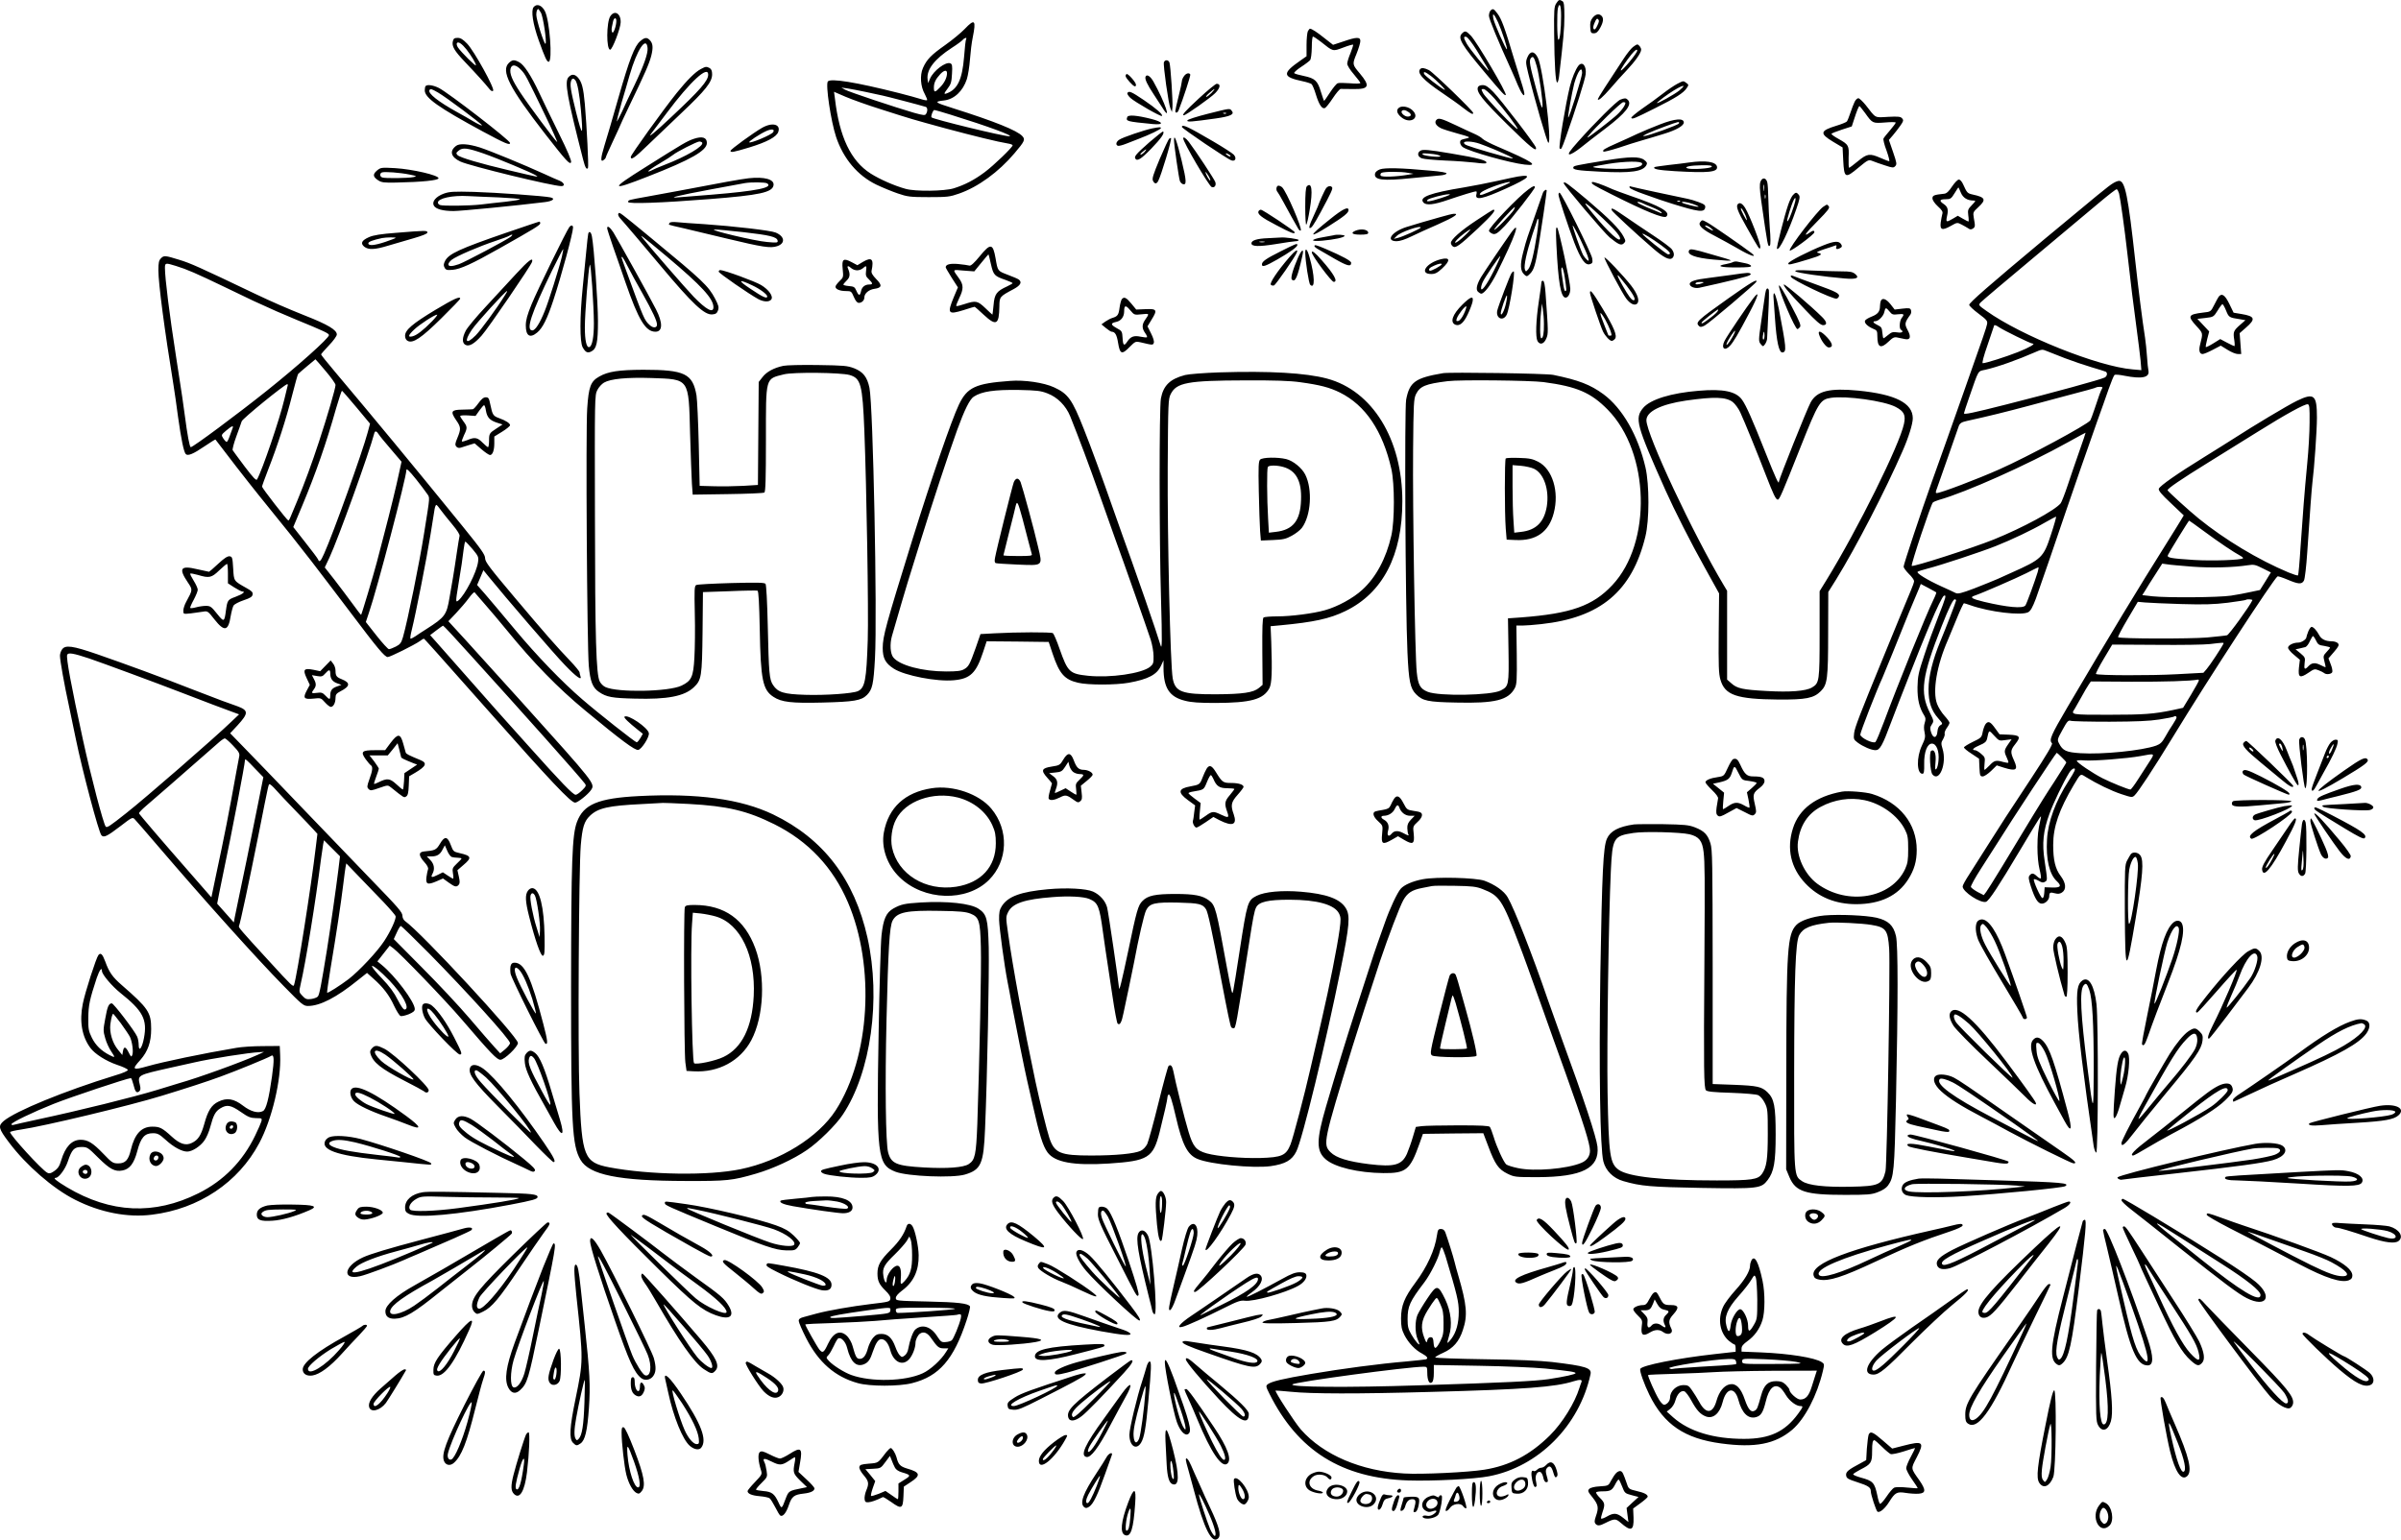 <?xml version="1.0" encoding="UTF-8"?>
<svg xmlns="http://www.w3.org/2000/svg" version="1.0" viewBox="0 0 1829.765 1173.672" preserveAspectRatio="xMidYMid meet">
  <g transform="translate(-66.3,1294.878) scale(0.1,-0.1)" fill="#000000" stroke="none">
    <path d="M12523 12923 c-16 -24 -18 -51 -16 -233 2 -233 11 -370 23 -370 5 0 11 19 14 43 33 282 41 368 41 460 0 85 -3 110 -15 117 -23 14 -28 12 -47 -17z m37 -95 c0 -104 -10 -189 -21 -182 -10 6 -12 207 -3 242 13 47 24 19 24 -60z M4730 12895 c-22 -26 -6 -129 39 -255 48 -133 62 -164 76 -162 30 5 7 314 -29 385 -23 46 -62 61 -86 32z m54 -41 c18 -26 48 -231 36 -239 -10 -6 -70 184 -70 221 0 26 6 44 16 44 1 0 9 -12 18 -26z M12022 12868 c-7 -7 -12 -25 -12 -40 0 -23 69 -191 175 -423 12 -27 33 -75 45 -105 27 -63 50 -95 50 -67 0 9 -7 36 -14 59 -8 24 -37 118 -65 209 -70 236 -96 305 -126 344 -28 38 -35 41 -53 23z m58 -90 c29 -66 73 -199 67 -205 -7 -6 -96 196 -103 232 -10 53 4 42 36 -27z M5314 12825 c-30 -46 -31 -255 -1 -255 17 1 78 160 80 208 2 68 -46 97 -79 47z m46 -36 c0 -38 -23 -101 -31 -87 -5 7 -6 23 -4 35 3 13 7 34 10 48 7 31 25 33 25 4z M12800 12813 c-16 -20 -20 -38 -18 -72 3 -41 5 -46 28 -46 18 0 30 10 47 40 25 45 29 75 11 93 -19 19 -45 14 -68 -15z m36 -59 c-11 -25 -20 -34 -27 -27 -7 7 -5 23 6 48 12 29 18 36 27 27 9 -9 8 -20 -6 -48z M8015 12728 c-28 -29 -94 -84 -148 -122 -109 -77 -141 -110 -170 -175 -25 -56 -19 -142 14 -200 12 -23 20 -43 17 -46 -3 -3 -25 1 -49 9 -24 8 -98 28 -164 45 -332 84 -521 114 -543 89 -19 -23 23 -303 63 -424 56 -166 164 -294 307 -363 46 -22 119 -52 163 -67 73 -25 93 -28 235 -28 143 0 161 2 232 27 144 50 301 164 422 307 78 92 84 105 60 131 -39 43 -210 112 -529 213 -140 44 -147 50 -67 59 77 9 143 71 173 162 9 28 20 96 24 151 4 54 13 130 21 167 27 134 16 146 -61 65z m11 -77 c-4 -5 -11 -67 -16 -137 -14 -172 -50 -247 -132 -277 -24 -9 -23 -2 9 40 23 30 28 48 31 109 4 62 1 75 -13 80 -35 14 -127 -55 -154 -116 l-15 -35 -4 29 c-9 74 52 154 186 241 38 24 74 51 81 59 14 17 36 22 27 7z m-146 -260 c0 -34 -20 -75 -53 -108 -39 -41 -47 -41 -47 -2 0 36 13 64 48 102 30 32 52 35 52 8z m-620 -143 c52 -11 111 -24 130 -28 30 -6 290 -74 328 -86 14 -4 16 -33 2 -54 -7 -12 -20 -11 -92 9 -138 40 -495 159 -525 176 l-28 16 45 -6 c25 -4 88 -16 140 -27z m115 -132 c240 -77 238 -76 490 -145 216 -58 403 -104 478 -116 20 -3 37 -9 37 -14 0 -15 -142 -152 -213 -205 -79 -59 -150 -96 -236 -123 -72 -22 -292 -25 -366 -4 -87 24 -198 73 -267 117 -151 96 -238 279 -272 571 l-7 52 88 -38 c49 -21 169 -64 268 -95z m534 -42 c287 -89 489 -164 445 -164 -47 0 -576 129 -592 144 -7 8 11 56 21 56 6 0 63 -16 126 -36z M10630 12711 c-5 -11 -10 -58 -10 -106 l0 -85 -47 -33 c-141 -98 -138 -125 19 -158 29 -6 59 -16 66 -21 7 -6 22 -42 33 -79 24 -78 47 -113 69 -104 8 3 35 37 60 75 25 38 52 70 60 71 8 0 51 0 96 -1 121 -2 131 22 50 119 -58 69 -58 69 -25 150 16 40 29 83 29 97 0 32 -28 32 -129 -3 l-79 -26 -64 50 c-58 47 -99 73 -112 73 -3 0 -10 -9 -16 -19z m97 -79 c98 -78 91 -76 172 -46 39 15 74 25 76 22 2 -2 -7 -31 -20 -64 -14 -32 -25 -69 -25 -81 0 -12 22 -48 50 -80 27 -32 50 -62 50 -67 0 -5 -34 -6 -79 -2 -43 3 -86 4 -94 0 -9 -3 -35 -35 -58 -70 -23 -35 -43 -64 -45 -64 -2 0 -13 32 -25 70 -25 84 -45 102 -131 120 -35 7 -67 16 -72 21 -4 4 18 25 50 46 33 21 64 45 71 53 7 9 12 48 13 98 0 45 4 82 9 82 5 0 31 -17 58 -38z M11805 12694 c-35 -35 -7 -83 179 -304 128 -152 147 -173 154 -165 12 11 -221 406 -266 452 -37 38 -44 39 -67 17z m110 -126 c76 -122 97 -158 92 -158 -9 0 -147 170 -166 205 -26 48 -26 57 -4 53 10 -2 45 -47 78 -100z M4114 12634 c-9 -37 11 -72 91 -156 97 -102 156 -168 183 -202 15 -20 26 -26 33 -19 15 15 -145 304 -198 359 -32 33 -50 44 -72 44 -25 0 -32 -5 -37 -26z m103 -61 c39 -50 73 -107 73 -122 0 -12 -112 99 -137 136 -8 12 -12 27 -8 33 9 15 38 -4 72 -47z M5542 12635 c-43 -36 -82 -137 -168 -438 -41 -144 -88 -306 -105 -359 -30 -98 -31 -131 -3 -107 8 6 14 15 14 19 0 4 25 60 55 124 30 64 55 118 55 120 0 2 31 69 69 148 120 249 151 320 167 381 16 64 13 96 -12 121 -22 22 -38 20 -72 -9z m56 -52 c4 -41 -28 -133 -99 -282 -34 -69 -77 -161 -96 -204 -20 -42 -38 -76 -40 -74 -1 2 15 66 37 143 23 76 50 171 61 209 56 195 128 303 137 208z M13107 12590 c-14 -11 -46 -51 -70 -88 -125 -189 -197 -302 -197 -308 0 -19 35 11 96 81 37 44 93 106 124 138 64 68 110 133 110 157 0 16 -18 40 -31 40 -3 0 -18 -9 -32 -20z m33 -27 c0 -20 -117 -160 -125 -151 -5 4 44 77 81 122 28 34 44 44 44 29z M12304 12514 c-15 -35 -14 -43 5 -123 48 -197 145 -531 154 -531 29 0 -41 569 -80 648 -26 53 -58 55 -79 6z m70 -69 c19 -68 49 -273 44 -310 -2 -21 -16 16 -45 125 -53 195 -59 226 -43 246 17 19 24 8 44 -61z M4542 12470 c-64 -60 1 -189 276 -543 159 -204 189 -237 197 -215 5 11 -27 87 -93 220 -55 112 -123 251 -150 310 -62 132 -116 214 -153 233 -37 20 -51 19 -77 -5z m92 -54 c34 -36 37 -43 185 -349 55 -114 95 -205 90 -201 -15 9 -217 280 -280 376 -64 97 -84 147 -75 184 9 35 42 31 80 -10z M9533 12474 c-7 -19 35 -319 50 -353 l11 -26 4 34 c4 42 -14 320 -23 344 -9 21 -34 22 -42 1z M12692 12448 c-22 -28 -50 -97 -65 -158 -33 -135 -88 -463 -78 -473 11 -11 14 -7 46 83 72 202 147 440 152 482 8 64 -25 103 -55 66z m28 -55 c0 -31 -99 -347 -106 -340 -5 5 29 192 46 259 26 93 60 140 60 81z M6005 12423 c-43 -22 -106 -85 -185 -183 -105 -131 -350 -472 -350 -487 0 -28 28 -9 125 85 55 53 174 166 263 251 181 171 232 235 232 293 0 27 -6 40 -19 48 -25 13 -30 12 -66 -7z m55 -43 c0 -47 -61 -117 -283 -325 -125 -118 -183 -165 -151 -124 6 8 60 79 120 159 177 237 314 363 314 290z M11487 12423 c-29 -29 21 -84 166 -182 56 -38 129 -89 161 -115 59 -45 76 -54 76 -38 0 15 -304 309 -337 326 -34 17 -55 20 -66 9z m79 -52 c42 -31 129 -119 104 -106 -38 20 -149 107 -154 120 -8 22 7 18 50 -14z M9248 12384 c-13 -12 -9 -22 23 -59 33 -37 49 -44 49 -22 0 19 -64 90 -72 81z M9686 12368 c-9 -12 -16 -29 -16 -38 0 -8 -11 -60 -25 -115 -14 -55 -25 -106 -25 -112 0 -19 17 -16 25 5 33 82 93 266 89 273 -9 16 -33 9 -48 -13z M4995 12360 c-31 -35 -11 -146 112 -628 16 -63 27 -80 37 -63 6 10 -9 315 -24 487 -11 123 -23 168 -53 202 -25 27 -48 28 -72 2z m52 -22 c17 -21 32 -106 43 -228 18 -206 12 -209 -36 -20 -43 174 -49 214 -38 244 7 19 18 20 31 4z M9393 12364 c-7 -18 13 -60 62 -134 17 -25 46 -70 65 -100 76 -123 22 38 -67 197 -24 42 -51 59 -60 37z M13444 12309 c-22 -12 -72 -45 -110 -75 -38 -30 -109 -81 -157 -114 -48 -34 -85 -65 -82 -70 7 -12 22 -6 185 76 154 77 213 114 237 151 16 24 16 26 -2 39 -24 18 -22 18 -71 -7z m17 -50 c-34 -28 -171 -105 -171 -95 0 2 23 22 52 43 108 80 201 121 119 52z M9800 12199 c-106 -98 -133 -129 -115 -129 15 0 205 134 239 169 39 40 44 71 11 71 -8 0 -69 -50 -135 -111z m95 41 c-16 -16 -34 -30 -39 -30 -6 0 4 14 23 30 44 39 53 39 16 0z M3907 12293 c-4 -3 -7 -18 -7 -33 0 -57 105 -131 443 -314 171 -92 207 -107 207 -87 0 20 -468 381 -542 419 -44 22 -88 28 -101 15z m93 -49 c60 -34 342 -245 336 -251 -3 -3 -31 10 -63 29 -32 19 -88 52 -126 72 -143 79 -226 144 -211 168 8 12 15 10 64 -18z M11926 12284 c-14 -36 33 -95 221 -281 178 -176 230 -218 221 -179 -5 23 -266 363 -324 423 -40 41 -59 53 -82 53 -18 0 -32 -6 -36 -16z m126 -86 c77 -87 182 -227 176 -233 -8 -8 -244 238 -262 273 -16 31 -16 32 3 32 11 0 45 -30 83 -72z M9255 12240 c-4 -6 7 -23 23 -38 34 -31 232 -145 240 -137 10 10 -44 57 -138 121 -96 65 -114 72 -125 54z M13011 12189 c-28 -11 -197 -179 -321 -319 -65 -73 -80 -96 -67 -98 10 -2 47 20 85 50 37 30 123 97 191 148 155 118 205 182 169 218 -14 14 -24 14 -57 1z m39 -24 c0 -21 -37 -70 -82 -107 -59 -50 -175 -139 -198 -153 -13 -8 -13 -7 0 10 47 60 248 255 263 255 9 0 17 -2 17 -5z M14797 12173 c-8 -16 -22 -53 -32 -83 -10 -30 -22 -60 -27 -67 -5 -6 -41 -21 -81 -33 -124 -38 -129 -59 -24 -122 l72 -43 5 -99 c7 -136 15 -140 115 -56 75 62 78 63 109 51 17 -7 59 -22 94 -33 57 -19 65 -20 78 -6 14 14 12 25 -16 107 l-32 93 31 36 c17 20 43 54 57 74 23 33 25 40 13 54 -11 14 -29 16 -107 12 -106 -6 -90 -14 -171 90 -23 28 -48 52 -56 52 -8 0 -21 -12 -28 -27z m79 -85 c57 -80 57 -80 152 -73 45 4 82 4 82 -1 0 -4 -19 -30 -43 -58 -24 -28 -47 -56 -50 -63 -4 -6 6 -48 23 -92 16 -45 25 -81 20 -81 -5 0 -35 11 -66 25 -82 36 -102 33 -172 -25 -33 -27 -63 -50 -67 -50 -4 0 -5 36 -4 79 4 91 1 97 -77 141 -30 16 -54 34 -54 38 0 4 35 18 78 32 l77 25 18 55 c21 65 35 100 41 100 2 0 21 -24 42 -52z M11328 12130 c-27 -16 -22 -45 13 -74 67 -57 149 -7 86 52 -27 26 -75 36 -99 22z m70 -36 c25 -17 21 -34 -8 -34 -22 0 -53 28 -45 41 9 13 28 11 53 -7z M9866 12081 c-83 -21 -152 -43 -154 -50 -5 -14 26 -12 218 15 111 16 143 31 120 58 -16 20 -9 21 -184 -23z m141 3 c-3 -3 -12 -4 -19 -1 -8 3 -5 6 6 6 11 1 17 -2 13 -5z M9254 12057 c-12 -33 -8 -34 195 -54 87 -8 80 16 -12 39 -110 28 -176 33 -183 15z M11608 12033 c-15 -19 -1 -43 37 -62 15 -7 73 -26 129 -41 88 -24 97 -28 71 -35 -16 -4 -36 -8 -42 -11 -21 -6 -15 -42 10 -58 53 -34 356 -119 470 -132 114 -13 61 22 -207 137 -54 23 -106 50 -115 60 -9 10 -36 26 -61 37 -25 11 -88 40 -140 65 -115 54 -135 60 -152 40z m329 -179 c26 -9 80 -30 118 -46 194 -84 185 -87 -48 -19 -176 52 -187 57 -187 72 0 14 64 11 117 -7z M13315 12001 c-55 -21 -134 -54 -175 -73 -41 -20 -113 -52 -160 -73 -91 -40 -108 -51 -97 -62 4 -3 55 10 115 29 59 20 134 44 167 53 33 9 71 21 85 25 14 5 57 18 95 29 92 28 150 61 150 86 0 35 -67 30 -180 -14z m143 7 c-4 -12 -236 -96 -268 -97 -22 0 61 37 165 75 102 37 108 39 103 22z M6470 11974 c-66 -38 -240 -164 -240 -175 0 -15 21 -11 144 26 134 41 207 80 220 118 21 59 -46 76 -124 31z m85 -33 c-12 -20 -172 -87 -182 -77 -7 6 81 64 130 86 41 18 67 14 52 -9z M9670 11981 c0 -11 347 -246 378 -255 30 -10 41 18 17 44 -9 10 -80 56 -157 101 -191 112 -238 134 -238 110z m360 -211 c8 -5 12 -11 10 -14 -3 -2 -14 2 -24 10 -22 15 -10 19 14 4z M9444 11970 c-59 -12 -225 -68 -251 -86 -25 -16 -30 -40 -10 -47 6 -2 35 5 62 16 28 11 70 27 95 37 84 32 170 73 170 82 0 9 -9 9 -66 -2z M9423 11865 c-102 -90 -118 -109 -108 -125 14 -23 43 -5 121 75 76 79 104 119 91 131 -3 3 -49 -34 -104 -81z m-38 -75 c-10 -11 -23 -20 -29 -20 -6 1 0 10 13 20 30 26 39 26 16 0z M5952 11891 c-55 -19 -77 -32 -374 -219 -270 -169 -265 -182 27 -67 325 127 445 196 445 254 0 42 -34 53 -98 32z m62 -29 c16 -26 -120 -106 -289 -171 -44 -17 -88 -36 -98 -42 -11 -6 -21 -8 -24 -6 -2 3 35 29 84 58 48 28 96 59 105 67 27 23 181 101 200 102 9 0 19 -4 22 -8z M9574 11892 c-6 -4 -38 -73 -73 -155 -50 -120 -60 -151 -51 -167 13 -25 26 -25 39 -2 24 45 106 320 98 328 -1 2 -7 0 -13 -4z M9610 11880 c0 -35 37 -292 45 -312 4 -9 13 -19 20 -22 33 -12 31 22 -7 179 -37 152 -58 209 -58 155z M9680 11894 c0 -29 196 -363 217 -371 21 -8 36 12 28 37 -7 22 -149 237 -202 307 -23 30 -43 42 -43 27z m206 -321 c-5 -5 -36 50 -36 64 0 4 9 -7 21 -26 11 -18 18 -35 15 -38z M4139 11837 c-53 -40 -40 -86 33 -120 74 -34 702 -187 769 -187 31 0 22 26 -13 41 -18 7 -71 30 -118 52 -158 72 -411 176 -491 202 -86 27 -154 32 -180 12z m211 -59 c106 -37 368 -147 395 -165 24 -17 42 -20 -205 38 -217 51 -370 96 -390 115 -13 14 -12 18 9 35 30 25 67 20 191 -23z M11488 11800 c-27 -16 -22 -46 10 -58 15 -6 95 -13 177 -17 83 -3 185 -11 229 -16 43 -6 81 -8 84 -4 19 18 -56 39 -268 74 -171 29 -213 32 -232 21z m100 -26 c28 -4 52 -11 52 -16 0 -11 -121 1 -134 13 -12 11 9 11 82 3z M12895 11725 c-225 -37 -238 -40 -242 -51 -6 -19 25 -25 207 -34 233 -12 324 1 350 50 8 15 5 23 -16 39 -35 28 -113 27 -299 -4z m282 -22 c7 -20 -34 -34 -120 -40 -83 -6 -263 4 -253 14 3 3 56 13 118 23 127 20 249 22 255 3z M13535 11710 c-27 -4 -97 -13 -155 -19 -57 -7 -106 -14 -108 -16 -15 -15 27 -23 155 -31 255 -15 329 -8 321 34 -7 38 -88 50 -213 32z m173 -32 c-5 -14 -160 -24 -187 -12 -27 11 25 22 112 23 59 1 78 -2 75 -11z M3535 11648 c-33 -29 -30 -48 12 -75 23 -15 45 -18 133 -16 202 4 325 17 325 33 0 23 -198 69 -330 77 -108 6 -111 5 -140 -19z m250 -30 c55 -11 57 -13 30 -19 -39 -9 -219 -11 -239 -3 -19 7 -21 30 -3 38 17 8 141 -1 212 -16z M11180 11658 c-20 -7 -36 -21 -38 -32 -10 -50 56 -58 282 -35 99 10 199 19 220 21 22 2 41 8 43 14 2 7 -40 15 -124 22 -225 21 -345 23 -383 10z m215 -27 l40 -7 -40 -7 c-93 -16 -202 -20 -210 -7 -4 7 -2 16 6 21 17 10 148 11 204 0z M12230 11603 c-14 -2 -83 -17 -155 -33 -71 -16 -186 -38 -256 -50 -257 -42 -343 -74 -309 -114 20 -25 79 -19 191 20 103 35 197 64 212 64 4 0 5 -11 1 -25 -11 -46 50 -33 227 47 177 80 207 110 89 91z m-61 -47 c-6 -6 -180 -82 -206 -90 -35 -11 -28 11 10 30 66 35 217 81 196 60z m-527 -118 c-82 -27 -119 -31 -99 -12 11 12 131 43 162 42 20 0 -1 -10 -63 -30z M6369 11590 c-61 -7 -205 -33 -529 -95 -69 -13 -179 -33 -245 -45 -145 -26 -145 -26 -145 -41 0 -16 254 -7 620 22 383 30 480 51 488 106 7 45 -71 66 -189 53z m140 -39 c50 -32 -78 -58 -419 -86 -107 -9 -220 -18 -250 -20 -101 -9 -16 12 235 59 132 25 251 47 265 49 48 8 155 7 169 -2z M14079 11563 c-7 -20 -6 -56 5 -138 51 -357 52 -363 67 -348 6 6 6 58 -1 138 -5 70 -10 171 -11 224 -1 53 -4 107 -8 121 -10 36 -39 38 -52 3z m28 -65 c-2 -13 -4 -5 -4 17 -1 22 1 32 4 23 2 -10 2 -28 0 -40z m10 -60 c-3 -7 -5 -2 -5 12 0 14 2 19 5 13 2 -7 2 -19 0 -25z M15540 11528 c-25 -38 -42 -54 -60 -56 -78 -8 -90 -13 -90 -35 0 -14 16 -38 41 -61 32 -29 40 -42 34 -59 -3 -12 -9 -41 -12 -64 -7 -57 11 -63 76 -27 49 28 50 28 83 11 18 -9 41 -23 51 -29 13 -10 21 -10 35 -2 18 13 19 17 7 82 -7 42 -5 45 34 81 63 58 55 76 -43 97 -40 9 -43 13 -72 77 -9 21 -23 37 -33 37 -9 0 -32 -24 -51 -52z m66 -47 c16 -40 50 -61 97 -61 19 0 17 -4 -12 -34 -31 -32 -33 -38 -28 -80 4 -26 4 -46 1 -46 -3 0 -22 10 -43 22 l-38 22 -37 -22 c-51 -30 -55 -28 -45 19 12 51 5 72 -26 93 -36 24 -31 36 15 36 37 0 43 4 68 45 15 24 28 45 30 45 1 0 9 -18 18 -39z M12795 11560 c-7 -12 9 -22 150 -93 258 -130 399 -187 417 -169 35 35 -43 79 -282 161 -52 18 -108 39 -125 46 -84 38 -155 63 -160 55z m383 -159 c9 -5 43 -20 75 -32 32 -13 63 -29 70 -37 9 -12 5 -12 -23 1 -19 8 -60 24 -90 37 -30 13 -59 27 -64 32 -14 11 10 10 32 -1z M16765 11551 c-35 -21 -109 -82 -526 -429 -419 -350 -569 -481 -569 -497 0 -8 32 -38 71 -67 64 -48 70 -56 65 -81 -6 -29 -24 -82 -176 -512 -51 -143 -116 -327 -145 -410 -29 -82 -74 -208 -100 -280 -79 -221 -215 -629 -215 -646 0 -8 18 -33 40 -55 22 -21 40 -46 40 -55 0 -9 -12 -43 -26 -75 -14 -33 -55 -131 -91 -219 -36 -88 -91 -223 -123 -300 -175 -427 -212 -522 -217 -565 -5 -45 -4 -49 28 -73 41 -30 103 -57 135 -57 33 0 53 35 118 210 59 157 234 601 266 675 9 22 23 55 31 74 50 120 96 215 107 219 20 6 15 -11 -44 -161 -31 -78 -79 -209 -106 -292 -45 -135 -50 -159 -52 -245 -1 -95 14 -157 52 -217 11 -17 11 -30 3 -55 -7 -21 -7 -47 -1 -72 7 -34 5 -48 -21 -102 -42 -90 -39 -214 5 -214 11 0 14 18 13 73 -2 92 23 157 59 157 35 0 57 -59 50 -129 -2 -30 -10 -59 -17 -65 -9 -8 -10 3 -6 50 7 65 -8 105 -33 89 -16 -10 -8 -159 10 -180 53 -63 111 86 77 195 -12 40 -12 48 4 74 9 16 15 35 12 42 -3 7 5 27 16 43 12 16 21 34 21 40 0 6 -17 30 -39 54 -21 23 -46 63 -56 90 -36 96 -2 295 83 488 10 24 40 97 67 162 26 64 51 117 55 117 4 0 26 -7 49 -15 147 -52 389 -81 441 -53 18 10 33 37 58 103 35 98 170 490 232 675 49 144 161 467 233 670 31 85 71 199 90 254 19 54 39 102 44 106 4 5 40 2 78 -6 133 -26 191 -13 181 39 -3 12 -8 60 -11 107 -3 47 -10 112 -15 145 -21 133 -51 372 -75 590 -54 491 -77 605 -123 605 -9 0 -30 -8 -47 -19z m47 -77 c10 -39 43 -276 63 -454 27 -239 45 -386 70 -570 13 -96 27 -208 31 -249 l6 -74 -68 6 c-263 22 -847 256 -1112 445 -62 44 -63 45 -45 65 10 11 189 163 398 337 209 175 436 365 505 423 69 58 129 105 134 103 6 -1 13 -16 18 -32z m-916 -1019 c35 -24 241 -125 255 -125 30 0 -19 -29 -109 -65 -94 -37 -245 -85 -268 -85 -8 0 4 48 37 142 27 78 49 144 49 145 0 7 17 2 36 -12z m504 -237 c58 -22 149 -53 203 -69 54 -16 103 -31 108 -34 15 -10 10 -34 -8 -44 -31 -16 -385 -113 -748 -205 -264 -67 -325 -79 -325 -68 0 4 18 59 40 122 75 216 64 197 123 210 93 21 250 77 377 133 52 23 57 24 90 10 19 -8 82 -33 140 -55z m283 -230 c-10 -16 -26 -60 -58 -158 -14 -41 -28 -80 -32 -86 -24 -33 -475 -276 -693 -373 -164 -73 -448 -181 -477 -181 -10 0 -10 7 2 38 7 20 46 129 85 242 39 113 76 217 81 232 9 21 21 29 62 38 160 35 294 68 477 117 113 30 219 59 235 63 191 50 271 72 274 76 2 2 15 4 28 4 17 0 22 -4 16 -12z m-174 -480 c-28 -79 -68 -197 -90 -263 -22 -66 -46 -126 -52 -133 -45 -55 -290 -187 -510 -276 -162 -65 -615 -211 -625 -201 -8 7 147 472 161 483 7 6 28 14 47 20 206 58 673 267 980 438 96 53 134 74 137 74 1 0 -20 -64 -48 -142z m-216 -635 c-57 -175 -70 -187 -303 -291 -25 -11 -71 -32 -104 -47 -32 -14 -112 -46 -178 -72 -98 -37 -124 -43 -141 -35 -12 6 -62 30 -112 52 -105 48 -190 100 -178 110 4 4 40 15 78 25 102 26 409 128 517 171 123 49 275 121 373 178 44 25 83 46 87 46 3 0 -14 -62 -39 -137z m-101 -285 c-22 -72 -85 -244 -94 -255 -20 -25 -137 -14 -315 28 -91 22 -111 34 -75 46 58 19 321 134 397 172 50 26 91 46 93 45 2 -1 -1 -17 -6 -36z m-773 -155 c2 -1 -7 -27 -21 -55 -56 -113 -275 -656 -378 -933 -29 -77 -57 -145 -64 -152 -16 -17 -116 32 -116 56 0 18 125 339 170 436 5 11 39 94 76 185 127 316 151 375 171 420 11 25 25 59 32 76 l12 31 57 -30 c31 -17 59 -32 61 -34z m151 -62 c0 -8 -79 -213 -120 -311 -59 -143 -90 -268 -90 -366 0 -97 21 -161 73 -220 36 -41 37 -43 18 -53 -13 -8 -21 -24 -23 -48 -4 -52 -32 -57 -48 -8 -10 30 -9 40 5 61 16 25 16 28 -14 88 -79 156 -62 278 89 661 56 142 87 205 100 205 6 0 10 -4 10 -9z M12580 11552 c0 -15 309 -380 351 -414 68 -55 88 -63 107 -44 15 15 15 19 -3 53 -32 59 -106 133 -276 278 -149 125 -179 147 -179 127z m300 -270 c101 -95 141 -145 127 -158 -15 -16 -131 100 -248 250 -41 53 9 15 121 -92z M10403 11533 c-15 -5 -17 -35 -4 -48 5 -6 25 -39 44 -75 39 -73 96 -175 114 -205 6 -11 15 -17 19 -13 13 14 -111 302 -143 330 -10 8 -24 13 -30 11z M10622 11528 c-8 -8 -12 -57 -12 -157 0 -80 4 -141 8 -135 5 5 17 56 26 114 25 146 16 216 -22 178z M10770 11515 c-11 -13 -53 -106 -66 -145 -3 -8 -20 -46 -38 -85 -20 -41 -29 -72 -23 -74 13 -5 29 18 86 123 78 145 92 176 86 186 -9 15 -31 12 -45 -5z M12311 11505 c-80 -58 -301 -290 -301 -315 0 -5 9 -14 20 -20 26 -14 43 -4 101 57 55 57 229 281 229 294 0 15 -14 10 -49 -16z m-110 -154 c-17 -31 -150 -167 -151 -153 0 11 146 172 157 172 2 0 -1 -8 -6 -19z M13082 11519 c2 -8 51 -30 109 -50 57 -20 111 -39 119 -42 8 -3 51 -17 95 -31 203 -63 247 -69 253 -29 3 17 -6 25 -50 41 -29 11 -66 22 -83 25 -90 18 -420 89 -433 94 -10 4 -13 1 -10 -8z m385 -105 c-3 -3 -12 -4 -19 -1 -8 3 -5 6 6 6 11 1 17 -2 13 -5z m97 -20 c26 -9 45 -18 43 -21 -6 -5 -116 23 -125 31 -11 12 35 6 82 -10z M12421 11478 c-8 -21 -85 -242 -116 -333 -8 -22 -24 -78 -35 -123 -24 -92 -21 -139 10 -167 18 -16 20 -16 44 8 29 29 41 69 66 221 16 96 60 396 60 411 0 15 -22 2 -29 -17z m-45 -315 c-24 -154 -46 -240 -66 -266 -18 -21 -19 -21 -26 -3 -10 26 13 132 57 266 22 63 39 117 39 119 0 2 3 2 6 -2 4 -3 -1 -55 -10 -114z M4046 11473 c-61 -22 -93 -61 -77 -91 14 -27 69 -42 151 -42 54 0 487 42 694 68 61 7 85 27 44 36 -51 11 -414 37 -583 42 -156 4 -187 2 -229 -13z m417 -29 c87 -4 160 -10 162 -14 2 -4 -46 -12 -108 -19 -62 -6 -146 -16 -187 -21 -86 -10 -291 -13 -314 -4 -9 3 -16 12 -16 18 0 33 110 57 230 50 41 -2 146 -7 233 -10z M12540 11465 c0 -20 71 -235 121 -367 49 -126 83 -174 118 -163 20 6 23 12 18 44 -6 40 -235 501 -249 501 -4 0 -8 -7 -8 -15z m167 -342 c29 -60 55 -121 59 -138 7 -28 6 -29 -10 -16 -9 8 -22 24 -28 35 -19 36 -86 226 -79 226 3 0 30 -48 58 -107z M14326 11461 c-9 -10 -25 -42 -35 -72 -28 -80 -92 -331 -86 -337 17 -17 89 133 147 302 28 80 30 96 19 110 -17 21 -24 20 -45 -3z m8 -83 c-26 -78 -44 -121 -51 -115 -5 6 32 126 49 160 18 36 20 8 2 -45z M13907 11393 c-16 -16 -3 -53 64 -171 102 -181 102 -181 107 -158 5 22 -81 243 -115 299 -22 35 -41 45 -56 30z m58 -85 c8 -21 13 -38 10 -38 -5 0 -45 76 -45 87 0 14 19 -13 35 -49z M14557 11372 c-43 -29 -262 -313 -255 -333 4 -13 187 122 188 139 0 16 -11 15 -38 -4 -53 -37 -27 0 63 90 79 80 94 100 85 112 -15 17 -10 17 -43 -4z M10803 11281 c-171 -136 -176 -158 -12 -55 114 72 149 100 149 121 0 30 -44 9 -137 -66z M12946 11346 c5 -12 182 -177 317 -293 76 -66 122 -89 143 -73 18 16 18 40 -2 68 -8 12 -72 60 -142 106 -70 46 -167 112 -215 145 -90 62 -110 72 -101 47z m377 -267 c66 -48 82 -69 52 -69 -13 0 -195 146 -195 156 0 9 74 -36 143 -87z M10255 11340 c-13 -22 19 -48 133 -107 117 -62 142 -71 142 -55 0 10 -243 172 -258 172 -6 0 -14 -4 -17 -10z M11915 11269 c-120 -79 -195 -146 -195 -172 0 -8 6 -20 14 -26 21 -17 49 3 194 138 107 101 141 142 115 141 -5 -1 -62 -37 -128 -81z m-92 -119 c-51 -50 -95 -71 -57 -29 21 24 93 79 103 79 3 0 -17 -23 -46 -50z M5375 11319 c-4 -6 2 -20 12 -32 34 -37 194 -226 308 -362 247 -295 337 -379 397 -373 26 2 35 9 43 31 8 24 4 38 -23 90 -50 95 -95 138 -477 453 -261 215 -251 208 -260 193z m371 -327 c264 -222 354 -320 354 -385 0 -48 -54 -20 -151 80 -56 58 -343 388 -389 448 -14 19 -14 19 6 5 12 -8 93 -75 180 -148z M11640 11294 c-47 -13 -110 -31 -140 -40 -30 -9 -84 -25 -119 -36 -113 -36 -162 -108 -74 -108 24 0 67 14 113 37 41 20 133 62 205 93 121 54 161 81 118 79 -10 0 -56 -11 -103 -25z m-150 -80 c0 -8 -139 -71 -175 -79 l-30 -7 22 22 c28 29 183 84 183 64z M13620 11255 c-19 -23 16 -56 114 -106 44 -23 122 -66 173 -95 92 -55 155 -75 103 -34 -55 43 -307 218 -337 233 -39 21 -38 21 -53 2z m81 -45 c31 -25 18 -25 -23 0 -20 12 -26 20 -17 20 9 0 27 -9 40 -20z M4525 11176 c-360 -124 -442 -162 -470 -216 -12 -24 -13 -35 -4 -51 9 -18 18 -21 62 -17 58 5 147 45 352 161 268 151 315 180 315 193 0 8 -3 14 -7 13 -5 0 -116 -38 -248 -83z m30 -32 c-35 -27 -349 -193 -394 -209 -54 -19 -81 -19 -81 -1 0 8 11 23 25 34 35 28 213 104 331 143 54 18 103 36 109 41 5 4 14 8 20 8 5 0 1 -7 -10 -16z M5765 11249 c-4 -6 -5 -12 -4 -13 2 -2 56 -15 119 -29 63 -15 208 -49 322 -77 272 -65 332 -75 383 -58 65 21 59 75 -11 104 -37 16 -325 49 -544 64 -85 5 -178 12 -207 15 -31 3 -54 1 -58 -6z m563 -70 c202 -23 255 -36 261 -64 3 -17 -3 -18 -80 -11 -92 7 -456 94 -400 95 19 1 117 -9 219 -20z M5002 11218 c-21 -26 -246 -486 -288 -589 -33 -81 -44 -121 -44 -161 0 -81 32 -100 87 -54 42 35 76 104 123 246 62 188 150 514 150 554 0 19 -14 21 -28 4z m-57 -226 c-19 -81 -102 -345 -131 -415 -37 -93 -72 -147 -94 -147 -52 0 -10 127 151 458 44 89 81 162 84 162 2 0 -3 -26 -10 -58z M5290 11209 c0 -6 20 -68 44 -138 24 -69 68 -193 96 -276 99 -286 153 -375 228 -375 56 0 57 68 4 171 -50 99 -292 533 -325 587 -26 40 -47 54 -47 31z m154 -286 c19 -38 70 -132 114 -209 80 -143 112 -212 112 -240 0 -26 -30 -28 -56 -3 -41 38 -43 43 -178 412 -20 53 -36 100 -36 102 0 17 14 -3 44 -62z M12179 11175 c-52 -73 -202 -294 -228 -337 -34 -57 -42 -95 -25 -113 9 -8 20 -15 25 -15 23 0 72 64 118 155 140 281 190 421 110 310z m-132 -291 c-54 -108 -97 -166 -97 -131 0 9 5 29 12 44 15 35 130 204 135 199 2 -2 -20 -53 -50 -112z M12524 11085 c14 -291 34 -405 70 -405 20 0 36 31 36 67 0 49 -87 454 -100 466 -10 10 -11 -16 -6 -128z m64 -252 c14 -93 15 -103 3 -103 -5 0 -11 24 -15 53 -4 28 -10 69 -13 90 -3 21 -1 37 4 37 5 0 15 -35 21 -77z M10993 11190 c-41 -17 -25 -30 37 -30 45 0 60 4 60 14 0 25 -53 34 -97 16z M3683 11174 c-119 -9 -174 -18 -208 -33 -56 -25 -67 -47 -36 -73 32 -25 81 -23 182 8 46 14 132 39 192 56 69 20 107 35 107 44 0 17 -13 16 -237 -2z m-5 -39 c-2 -3 -38 -16 -78 -30 -83 -28 -130 -32 -130 -11 0 12 35 25 105 40 30 6 109 7 103 1z M5146 11168 c-2 -7 -9 -67 -15 -133 -6 -66 -18 -190 -27 -275 -23 -228 -23 -416 -1 -458 22 -40 38 -47 67 -32 40 21 50 68 50 232 0 139 -30 560 -46 644 -6 34 -21 45 -28 22z m43 -683 c0 -107 -13 -175 -35 -182 -21 -7 -34 50 -34 150 0 106 27 451 38 477 8 20 30 -307 31 -445z M10825 11155 c-5 -1 -43 -8 -82 -15 -96 -16 -98 -35 -3 -26 91 8 170 25 170 37 0 8 -62 12 -85 4z M10325 11133 c-83 -3 -125 -17 -125 -39 0 -25 54 -27 185 -6 72 12 141 22 153 22 12 0 22 4 22 9 0 8 -107 23 -139 19 -9 -1 -52 -3 -96 -5z m-27 -30 c-10 -2 -26 -2 -35 0 -10 3 -2 5 17 5 19 0 27 -2 18 -5z M14560 11079 c-113 -45 -264 -122 -268 -137 -5 -16 14 -12 156 31 97 29 112 40 67 49 -13 3 5 12 50 27 39 12 76 25 84 28 10 4 12 1 8 -11 -7 -18 9 -21 33 -6 12 7 12 13 4 27 -17 27 -52 25 -134 -8z M10425 11034 c-116 -58 -145 -79 -145 -101 0 -23 26 -14 116 37 99 57 154 96 154 111 0 15 -9 11 -125 -47z M10680 11073 c0 -5 12 -15 28 -24 15 -8 71 -41 126 -73 96 -55 126 -63 126 -31 0 15 -62 49 -194 106 -71 30 -86 34 -86 22z M8129 10995 c-41 -50 -67 -74 -78 -71 -9 3 -46 8 -84 12 -64 6 -97 -3 -97 -25 0 -4 21 -40 46 -80 l47 -73 -32 -76 c-51 -124 -43 -134 76 -97 43 14 80 25 83 25 3 0 34 -27 70 -61 95 -88 117 -77 119 63 1 75 2 76 109 133 52 28 65 52 40 72 -7 6 -45 22 -85 37 -78 30 -76 27 -93 126 -20 114 -38 117 -121 15z m86 -61 c19 -83 26 -90 113 -120 28 -10 52 -21 52 -24 0 -3 -19 -13 -41 -24 -81 -37 -97 -58 -104 -141 -4 -41 -8 -75 -9 -75 -1 0 -26 23 -54 50 -59 56 -72 59 -158 31 -32 -11 -61 -18 -63 -15 -3 2 7 29 22 60 34 69 34 101 -1 150 -52 72 -54 68 35 60 l81 -6 53 65 c29 36 54 65 55 65 1 0 10 -34 19 -76z M10610 11023 c1 -66 27 -234 38 -245 38 -38 35 68 -5 209 -16 60 -33 78 -33 36z M13536 11041 c-21 -33 44 -58 186 -71 176 -15 176 -15 -17 40 -139 41 -161 44 -169 31z M10489 10988 c-89 -103 -153 -198 -141 -210 6 -6 17 -8 24 -5 14 5 162 219 174 251 12 31 -13 15 -57 -36z M10556 10987 c-41 -94 -59 -158 -48 -169 25 -25 43 14 80 180 14 59 -3 53 -32 -11z M10660 11025 c0 -24 150 -225 167 -225 35 0 2 60 -92 166 -49 56 -75 76 -75 59z M1890 10980 c-16 -16 -20 -33 -20 -92 0 -100 48 -463 115 -873 8 -49 24 -160 35 -245 24 -171 44 -268 59 -283 16 -16 57 1 142 59 45 30 82 54 84 52 69 -92 238 -310 329 -423 237 -292 284 -352 402 -504 65 -85 199 -260 297 -390 207 -275 262 -341 285 -341 18 0 201 91 244 121 14 11 28 19 31 19 4 0 81 -86 483 -540 488 -552 638 -710 670 -710 20 0 98 62 121 96 32 49 37 43 -526 669 -163 181 -356 394 -429 474 l-132 144 58 61 c32 34 76 85 97 114 21 29 41 50 45 45 3 -4 38 -44 76 -88 39 -44 115 -134 169 -200 204 -250 389 -440 597 -612 274 -227 380 -306 405 -301 26 5 85 97 81 127 -5 42 -163 149 -186 126 -7 -7 32 -44 102 -100 l38 -30 -18 -32 c-11 -18 -23 -33 -29 -33 -11 0 -294 223 -414 327 -155 133 -348 334 -514 533 -94 113 -197 235 -229 272 l-59 67 24 56 24 57 39 -48 c122 -151 502 -593 583 -676 86 -90 133 -123 117 -82 -3 9 -6 21 -6 27 0 7 -32 46 -71 87 -111 117 -180 195 -423 483 -193 229 -226 273 -226 300 0 27 -28 67 -170 242 -404 497 -664 811 -977 1183 -57 67 -103 125 -103 129 0 3 27 34 60 69 33 34 60 71 60 83 0 34 -67 75 -240 143 -138 55 -255 106 -385 168 -429 205 -490 232 -575 258 -109 34 -118 34 -140 12z m115 -59 c82 -25 155 -57 363 -157 97 -47 200 -96 227 -109 154 -71 203 -92 330 -145 212 -87 245 -103 245 -116 0 -23 -238 -236 -475 -425 -228 -182 -561 -429 -578 -429 -9 0 -26 92 -46 245 -11 83 -27 194 -36 248 -8 53 -22 141 -30 195 -50 320 -85 600 -85 678 0 40 4 40 85 15z m1139 -800 c42 -49 76 -97 76 -107 0 -25 -62 -238 -125 -429 -55 -168 -113 -325 -165 -450 -23 -55 -47 -112 -53 -127 -6 -16 -14 -28 -17 -27 -9 1 -200 247 -200 258 0 6 21 63 46 128 71 181 139 391 183 567 22 87 43 161 46 164 8 9 130 111 132 112 1 0 36 -40 77 -89z m-289 -113 c-2 -7 -13 -53 -25 -103 -35 -149 -168 -540 -208 -611 -6 -11 -29 12 -94 98 -46 62 -88 118 -92 125 -3 6 9 54 28 105 19 51 37 103 41 115 5 20 329 283 347 283 4 0 6 -6 3 -12z m524 -164 l104 -125 -18 -67 c-40 -150 -262 -768 -332 -924 -26 -59 -37 -69 -46 -44 -3 8 -47 67 -98 131 l-91 116 70 167 c101 242 181 470 257 740 21 72 41 132 44 132 3 -1 53 -57 110 -126z m-944 -161 c-4 -10 -14 -37 -22 -60 -8 -24 -18 -43 -23 -43 -4 0 -16 12 -25 26 -17 27 -17 27 21 60 44 37 60 43 49 17z m1114 -45 c7 -12 50 -64 94 -115 l80 -94 -18 -82 c-20 -96 -70 -302 -115 -472 -17 -66 -43 -163 -56 -215 -26 -99 -114 -393 -119 -398 -1 -2 -31 36 -66 85 -35 48 -97 130 -137 182 l-74 94 36 76 c67 145 301 793 342 949 5 18 18 15 33 -10z m286 -344 c33 -42 70 -90 81 -107 24 -35 26 -9 -20 -297 -36 -230 -126 -672 -162 -798 -13 -44 -21 -55 -54 -72 -22 -11 -45 -20 -53 -20 -7 0 -50 47 -95 104 l-81 103 23 69 c64 186 286 1034 286 1089 0 16 22 -5 75 -71z m186 -232 c15 -20 54 -70 88 -110 40 -48 60 -80 56 -90 -2 -10 -12 -64 -20 -122 -8 -58 -22 -145 -30 -195 -9 -49 -20 -117 -26 -150 -22 -134 -35 -151 -174 -240 -33 -21 -72 -46 -87 -57 -15 -10 -31 -18 -36 -18 -5 0 0 32 10 71 28 112 114 547 142 724 14 88 28 175 31 193 3 17 9 32 13 32 4 0 19 -17 33 -38z m243 -299 c44 -53 48 -61 42 -99 -10 -77 -99 -251 -150 -293 -21 -17 -21 -8 -1 113 24 143 33 206 41 274 4 34 10 62 13 62 4 0 28 -26 55 -57z m-13 -811 c410 -452 815 -907 868 -975 13 -16 11 -22 -19 -52 -19 -19 -41 -35 -50 -35 -20 0 -108 91 -370 384 -113 126 -214 239 -225 251 -11 12 -113 128 -226 256 -114 129 -225 255 -247 280 l-41 46 47 36 c26 20 49 36 52 36 3 1 98 -101 211 -227z M12890 10985 c0 -16 137 -274 166 -312 30 -40 63 -56 82 -40 23 19 6 73 -43 137 -58 75 -204 229 -205 215z m169 -214 c56 -73 74 -111 53 -111 -15 0 -38 32 -81 107 -39 70 -45 83 -37 83 2 0 31 -36 65 -79z M7240 10953 l-43 -26 -43 23 c-64 34 -77 24 -69 -52 6 -61 6 -64 -24 -92 -17 -17 -31 -35 -31 -43 0 -19 34 -33 80 -33 39 0 42 -2 60 -45 13 -30 25 -45 38 -45 23 0 42 19 42 41 0 31 34 60 77 66 57 8 61 27 13 75 -28 29 -38 47 -35 62 19 90 2 108 -65 69z m-89 -49 c10 -9 30 -16 44 -16 14 0 34 7 44 16 26 24 30 20 24 -22 -4 -32 -1 -42 21 -62 31 -30 33 -40 5 -40 -34 0 -57 -18 -64 -50 -8 -39 -18 -38 -36 3 -12 28 -19 32 -56 35 -24 2 -43 7 -43 11 0 4 12 18 26 32 25 24 28 48 9 92 -9 21 3 22 26 1z M11645 10973 c-113 -28 -169 -113 -75 -113 30 0 46 8 84 43 64 60 61 87 -9 70z m5 -38 c0 -11 -81 -55 -91 -50 -14 9 -2 24 34 39 33 15 57 19 57 11z M4597 10862 c-54 -59 -157 -171 -230 -249 -73 -78 -143 -162 -155 -186 -28 -55 -28 -93 -2 -107 28 -15 67 7 123 70 50 55 377 534 385 563 10 39 -28 10 -121 -91z m-86 -164 c-63 -102 -187 -270 -223 -306 -74 -74 -91 -49 -30 42 34 52 257 296 269 296 3 0 -4 -15 -16 -32z M13870 10951 c-8 -5 -32 -11 -52 -15 -80 -14 -48 -26 72 -26 91 0 121 3 118 12 -3 7 -22 16 -44 20 -21 4 -48 10 -59 12 -11 3 -27 1 -35 -3z M6140 10878 c1 -12 231 -171 303 -210 40 -21 81 -23 97 -3 19 23 -17 75 -77 111 -46 28 -282 114 -311 114 -7 0 -12 -6 -12 -12z m257 -105 c56 -26 113 -68 113 -84 0 -20 -33 -6 -126 57 -102 67 -96 79 13 27z M14346 10880 c11 -11 217 -41 374 -54 91 -8 118 4 81 34 -19 16 -38 20 -100 20 -42 0 -141 3 -221 6 -114 5 -143 4 -134 -6z M12183 10868 c-13 -18 -102 -252 -110 -288 -11 -59 45 -83 72 -31 22 43 68 331 53 331 -3 0 -10 -6 -15 -12z m-43 -231 c-11 -55 -39 -108 -40 -76 0 21 41 141 47 135 3 -2 0 -29 -7 -59z M13865 10854 c-49 -7 -130 -18 -180 -24 -101 -12 -145 -26 -145 -46 0 -21 38 -36 73 -29 53 11 240 54 277 64 19 5 54 15 78 21 23 6 40 15 37 20 -8 12 -26 11 -140 -6z m-230 -64 c-28 -12 -57 -12 -50 0 3 6 21 10 38 9 27 0 29 -2 12 -9z M14311 10839 c7 -23 319 -172 348 -167 9 2 17 11 19 20 4 19 -30 36 -158 82 -107 39 -172 63 -194 72 -14 5 -18 3 -15 -7z M12410 10797 c0 -8 -9 -74 -20 -147 -22 -145 -26 -270 -10 -301 18 -32 49 -24 67 19 16 38 16 47 -6 351 -4 54 -10 86 -18 89 -7 2 -13 -3 -13 -11z m19 -317 c1 -71 -6 -110 -20 -110 -11 0 -12 112 -2 201 l7 64 7 -45 c4 -25 8 -74 8 -110z M13837 10676 c-242 -172 -255 -184 -226 -213 9 -9 20 -8 43 4 32 16 388 318 394 334 10 25 -40 -4 -211 -125z m-83 -98 c-3 -7 -25 -29 -51 -48 -60 -46 -73 -53 -73 -41 0 7 116 99 127 101 1 0 0 -6 -3 -12z M14278 10743 c17 -21 80 -91 142 -155 82 -87 118 -118 136 -118 34 0 31 25 -8 63 -86 85 -276 247 -290 247 -5 0 4 -17 20 -37z M14220 10770 c1 -45 123 -330 141 -330 4 0 12 7 19 15 10 12 -1 40 -60 152 -61 117 -100 181 -100 163z M14115 10708 c-3 -24 -16 -114 -29 -202 -22 -151 -22 -159 -5 -180 18 -21 18 -21 33 -1 8 11 16 31 16 45 1 14 5 99 9 190 5 91 6 171 4 178 -10 24 -22 11 -28 -30z m-5 -318 c0 -16 -4 -30 -8 -30 -5 0 -7 14 -4 30 2 17 6 30 8 30 2 0 4 -13 4 -30z M12780 10716 c0 -17 83 -264 100 -296 17 -34 51 -70 66 -70 6 0 17 7 24 15 20 24 -7 88 -96 235 -75 124 -94 147 -94 116z m115 -201 c14 -25 32 -63 40 -85 12 -35 12 -40 0 -40 -8 0 -15 1 -15 3 0 1 -14 35 -30 76 -42 104 -41 123 5 46z M14024 10674 c-47 -60 -199 -285 -218 -323 -29 -56 0 -83 41 -38 26 28 62 88 147 250 70 132 82 179 30 111z m-160 -297 c-25 -46 -53 -76 -41 -44 10 27 58 99 63 94 2 -2 -7 -25 -22 -50z M14179 10705 c-1 -6 -1 -12 -1 -15 0 -3 6 -80 12 -170 12 -179 31 -263 58 -258 31 6 29 31 -29 333 -17 86 -36 140 -40 110z M17572 10688 c-5 -7 -21 -36 -35 -64 -26 -51 -26 -52 -84 -58 -115 -14 -121 -26 -53 -101 54 -59 52 -53 29 -146 -11 -43 -3 -69 20 -69 9 0 43 14 77 32 l61 32 52 -32 c28 -18 63 -32 78 -32 l26 0 -6 80 -6 79 49 43 c75 65 68 86 -35 103 l-60 10 -33 68 c-33 67 -56 83 -80 55z m56 -108 c21 -51 22 -52 107 -65 l40 -7 -41 -36 c-50 -44 -54 -54 -44 -115 4 -26 4 -47 1 -47 -3 0 -29 12 -57 27 l-51 27 -53 -33 c-29 -18 -54 -30 -57 -28 -2 3 3 31 11 62 l15 57 -45 48 -45 48 62 7 c60 7 62 8 92 56 16 27 33 49 37 49 4 0 17 -22 28 -50z M3980 10586 c-174 -105 -230 -153 -230 -197 0 -18 7 -32 20 -39 40 -21 103 21 256 172 79 78 144 145 144 150 0 21 -46 0 -190 -86z m-25 -87 c-68 -69 -116 -106 -148 -114 -39 -10 -34 8 13 52 41 39 155 113 174 113 6 0 -12 -23 -39 -51z M9212 10668 c-5 -7 -13 -36 -17 -65 -7 -55 -15 -66 -55 -78 -14 -4 -38 -17 -54 -28 l-29 -21 34 -28 c18 -15 38 -28 44 -28 26 -1 39 -23 49 -86 14 -86 29 -91 88 -30 43 43 46 44 84 35 92 -22 93 -22 100 -4 4 10 -4 39 -21 72 l-27 54 31 51 c46 74 41 84 -46 80 l-71 -3 -37 45 c-39 47 -55 55 -73 34z m152 -115 c60 6 60 7 24 -45 -23 -34 -23 -63 2 -98 11 -15 17 -30 14 -32 -2 -3 -25 -1 -49 4 -50 11 -76 1 -101 -37 -24 -37 -33 -31 -36 27 -3 51 -5 54 -46 76 -46 26 -47 37 -2 47 37 8 60 39 60 81 0 47 12 49 46 8 31 -37 32 -37 88 -31z M11808 10627 c-77 -76 -97 -136 -53 -154 32 -12 63 15 93 79 17 35 33 78 37 96 10 48 -13 42 -77 -21z m10 -73 c-13 -28 -31 -50 -42 -52 -15 -3 -17 0 -11 19 10 30 68 104 73 91 1 -5 -7 -32 -20 -58z M14996 10654 c-3 -9 -6 -27 -6 -40 0 -40 -17 -61 -64 -79 -25 -10 -47 -23 -50 -31 -7 -17 19 -43 61 -61 30 -12 33 -17 33 -57 0 -87 26 -99 87 -40 30 29 42 35 65 30 15 -3 41 -9 58 -12 42 -9 49 17 20 70 -24 45 -22 56 22 117 6 9 8 24 4 34 -5 15 -14 17 -65 11 l-59 -7 -32 41 c-33 41 -63 52 -74 24z m67 -80 c18 -23 26 -26 64 -21 47 5 51 1 28 -29 -16 -22 -20 -80 -5 -89 24 -15 8 -26 -28 -20 -33 5 -44 2 -69 -19 -17 -14 -33 -26 -36 -26 -3 0 -7 19 -9 43 -3 36 -7 44 -35 57 -34 16 -43 30 -19 30 24 0 63 39 69 70 8 37 13 37 40 4z M14526 10398 c14 -44 54 -98 73 -98 36 0 32 29 -10 75 -46 50 -75 60 -63 23z M6633 10160 c-72 -15 -129 -46 -159 -86 l-29 -37 -3 -393 -3 -392 -112 -7 c-62 -3 -161 -5 -222 -3 l-110 3 -7 315 c-4 173 -12 341 -17 374 -29 167 -90 196 -407 196 -185 -1 -266 -13 -333 -51 -67 -37 -82 -78 -93 -244 -12 -170 -1 -1809 12 -1961 11 -121 29 -168 79 -201 56 -38 99 -46 272 -50 248 -7 377 18 449 86 59 56 63 80 67 421 l3 305 203 7 c111 5 207 6 213 4 8 -3 13 -98 17 -298 7 -384 23 -459 105 -512 61 -40 137 -49 374 -43 240 6 295 15 338 58 41 42 50 80 61 279 18 334 -14 1927 -42 2062 -17 82 -48 122 -116 149 -53 20 -78 22 -278 25 -121 2 -239 -1 -262 -6z m505 -70 c85 -25 98 -71 112 -422 17 -430 33 -1381 26 -1599 -10 -305 -21 -364 -75 -389 -40 -18 -246 -33 -402 -28 -164 5 -208 19 -245 75 -28 42 -32 89 -40 453 -4 179 -11 310 -17 318 -8 10 -64 11 -261 6 -138 -4 -258 -10 -267 -15 -14 -7 -15 -33 -11 -217 3 -115 1 -266 -3 -335 -8 -149 -22 -178 -98 -215 -98 -47 -487 -54 -580 -11 -16 7 -35 26 -43 42 -28 52 -36 324 -37 1262 -2 902 -2 921 18 960 11 22 34 47 51 57 50 29 173 41 362 35 291 -10 283 1 294 -422 5 -165 11 -338 14 -384 l6 -83 267 4 c146 2 272 7 279 12 9 5 12 100 12 404 0 481 -6 461 137 497 71 18 432 14 501 -5z M9955 10110 c-117 -4 -232 -13 -260 -20 -115 -30 -166 -79 -185 -179 -13 -71 -13 -1075 1 -1531 9 -315 8 -394 -4 -349 -14 47 -55 170 -117 349 -103 294 -123 351 -170 480 -23 63 -57 160 -76 215 -78 223 -169 473 -222 605 -88 223 -119 267 -226 316 -78 36 -227 58 -336 49 -263 -19 -326 -49 -389 -180 -56 -117 -208 -558 -355 -1030 -204 -658 -225 -736 -226 -825 0 -80 21 -118 85 -159 83 -53 328 -100 456 -88 126 11 171 54 224 215 l27 82 236 -2 237 -3 30 -90 c51 -152 90 -197 194 -221 74 -18 286 -18 386 0 149 27 215 62 246 130 l19 41 0 -57 c0 -154 45 -222 163 -251 49 -13 110 -17 234 -17 269 1 364 27 410 113 18 35 22 124 14 352 l-5 120 75 7 c255 24 374 50 494 108 286 138 435 425 435 838 0 472 -228 843 -575 935 -162 43 -436 59 -820 47z m617 -75 c153 -21 224 -40 303 -79 194 -97 325 -292 391 -581 26 -113 26 -397 0 -510 -39 -172 -117 -318 -222 -413 -68 -63 -189 -129 -284 -155 -87 -25 -259 -47 -361 -47 -52 0 -99 -4 -106 -8 -9 -5 -11 -75 -10 -260 l2 -254 -27 -23 c-42 -36 -124 -48 -328 -49 -261 -1 -311 18 -330 122 -18 99 -41 1076 -38 1612 3 492 4 517 23 555 44 87 129 103 566 104 229 1 344 -3 421 -14z m-1927 -85 c77 -29 141 -94 174 -175 71 -178 139 -359 226 -605 53 -151 106 -300 117 -330 57 -155 244 -687 271 -770 11 -36 21 -91 21 -123 1 -53 -2 -61 -27 -82 -65 -51 -301 -85 -471 -68 -142 15 -155 27 -218 205 -21 62 -45 116 -51 120 -14 9 -281 8 -442 -1 l-110 -6 -36 -104 c-46 -129 -54 -144 -89 -164 -22 -13 -53 -17 -137 -17 -180 0 -356 47 -403 108 -22 28 -27 100 -10 161 28 100 124 427 150 506 16 50 47 151 70 225 88 284 204 637 277 840 56 154 96 235 127 255 61 40 157 54 346 51 133 -3 164 -6 215 -26z M10266 9445 c-12 -13 -14 -49 -10 -242 3 -126 7 -261 10 -302 l6 -73 91 4 c78 3 100 8 145 33 28 15 63 42 76 59 70 93 83 294 26 407 -26 51 -92 105 -145 118 -66 16 -180 14 -199 -4z m177 -56 c97 -27 141 -108 135 -252 -5 -158 -61 -228 -194 -243 l-51 -6 -6 108 c-9 150 -10 380 -2 393 8 14 69 14 118 0z M8389 9273 c-12 -32 -133 -518 -143 -576 -5 -26 -3 -38 6 -41 7 -3 81 -7 163 -11 201 -8 194 -14 159 135 -29 128 -117 450 -133 493 -6 15 -17 27 -26 27 -9 0 -20 -12 -26 -27z m66 -277 c14 -54 35 -134 46 -177 11 -43 22 -85 25 -94 5 -13 -9 -15 -105 -15 -61 0 -111 2 -111 6 0 3 20 82 44 177 24 95 47 185 50 202 10 39 17 26 51 -99z M11660 10104 c-212 -36 -255 -67 -281 -202 -13 -71 -6 -1580 10 -1927 10 -220 21 -274 66 -319 50 -50 89 -59 306 -63 295 -7 397 18 446 110 15 28 17 61 15 255 l-3 222 46 0 c25 0 89 5 143 11 452 49 692 250 794 667 31 124 31 396 1 527 -57 245 -176 452 -321 559 -100 73 -188 107 -382 147 -53 11 -785 22 -840 13z m766 -68 c255 -34 361 -80 489 -210 321 -326 339 -1015 35 -1338 -148 -158 -315 -217 -695 -246 l-100 -7 4 -242 c4 -268 2 -276 -59 -308 -74 -38 -470 -45 -557 -10 -57 23 -73 52 -83 148 -14 125 -32 1261 -28 1696 3 355 5 389 22 425 31 61 72 78 241 99 91 12 630 6 731 -7z M12138 9454 c-9 -9 -9 -414 0 -534 l7 -85 69 -3 c156 -7 253 62 290 206 43 163 -10 335 -119 391 -41 21 -66 27 -145 29 -52 2 -98 0 -102 -4z m216 -79 c75 -36 117 -160 97 -286 -20 -120 -81 -182 -197 -195 l-51 -6 -6 92 c-4 51 -7 167 -7 258 l0 165 63 -5 c35 -3 80 -13 101 -23z M13610 9970 c-212 -17 -369 -66 -424 -130 -67 -80 -54 -129 170 -630 65 -146 197 -407 300 -590 l108 -195 -3 -301 c-2 -251 0 -311 13 -356 34 -119 122 -149 443 -152 210 -1 268 10 322 64 50 50 56 94 56 441 l1 315 59 94 c153 248 376 680 507 980 46 104 78 208 78 250 0 116 -132 183 -415 211 -219 21 -315 -2 -363 -89 -27 -48 -242 -586 -242 -604 0 -29 -23 21 -105 227 -97 245 -145 353 -176 396 -45 64 -143 85 -329 69z m258 -86 c18 -14 44 -50 57 -78 33 -71 135 -322 195 -478 57 -147 76 -188 91 -188 13 0 31 41 175 404 134 337 148 359 230 372 117 17 404 -23 493 -69 65 -34 78 -62 64 -129 -34 -162 -355 -808 -590 -1190 l-53 -86 0 -327 c0 -358 -2 -374 -58 -407 -47 -28 -169 -37 -344 -27 -185 10 -227 19 -271 59 l-32 28 0 339 0 338 -24 40 c-236 394 -591 1152 -591 1260 0 67 111 122 301 150 217 31 305 28 357 -11z M18165 9892 c-70 -34 -330 -190 -480 -287 -27 -18 -129 -81 -225 -141 -207 -128 -336 -218 -345 -241 -4 -13 19 -42 92 -110 l98 -93 -19 -32 c-11 -18 -57 -94 -104 -168 -235 -374 -425 -688 -762 -1260 -128 -218 -143 -253 -119 -277 7 -7 -37 -83 -156 -264 -217 -330 -197 -298 -321 -494 -59 -93 -129 -203 -155 -244 -27 -41 -49 -81 -49 -90 0 -41 137 -130 178 -117 23 8 93 114 261 396 167 279 164 275 155 235 -20 -90 -23 -119 -24 -214 0 -64 6 -129 16 -169 9 -35 13 -66 10 -69 -3 -4 -16 3 -29 15 -27 26 -40 27 -57 7 -10 -12 -8 -28 10 -84 30 -93 54 -131 83 -131 28 0 57 29 57 57 0 28 8 32 43 22 23 -6 37 -5 54 6 35 23 31 72 -10 126 -41 54 -57 121 -57 237 0 138 45 268 157 457 54 90 50 87 91 61 84 -52 195 -106 271 -131 79 -26 83 -27 101 -10 27 25 141 198 292 445 274 450 768 1206 798 1225 4 2 38 -9 76 -25 84 -36 109 -37 125 -7 7 12 18 108 25 212 20 305 34 487 39 530 15 117 35 403 35 500 0 175 -21 192 -155 127z m99 -162 c0 -74 -8 -216 -18 -315 -22 -230 -33 -379 -51 -638 -7 -115 -16 -211 -19 -214 -3 -4 -36 7 -73 22 -229 96 -487 251 -684 411 -75 61 -232 204 -237 215 -5 11 101 83 313 214 105 65 273 170 375 233 214 134 359 213 380 209 13 -2 15 -25 14 -137z m-802 -833 c109 -81 227 -160 276 -186 13 -7 21 -15 19 -18 -14 -14 -236 -21 -372 -13 -183 12 -208 17 -201 37 8 19 158 263 162 263 2 0 55 -38 116 -83z m-92 -268 c148 -11 315 -6 425 11 45 7 56 4 112 -24 l62 -31 -41 -67 -42 -67 -71 -15 c-38 -9 -106 -21 -150 -28 -93 -14 -484 -17 -598 -5 l-78 9 23 36 c12 21 46 75 76 121 l53 83 37 -5 c20 -4 107 -11 192 -18z m458 -256 c-20 -45 -178 -263 -193 -267 -11 -3 -80 -10 -153 -17 -131 -11 -665 -10 -677 2 -3 4 29 66 72 138 l78 132 55 -5 c30 -3 154 -8 275 -12 175 -5 248 -3 355 10 74 10 136 19 139 22 8 7 53 4 49 -3z m-220 -330 c-11 -26 -107 -171 -128 -194 l-25 -29 -204 -11 c-195 -11 -604 -10 -615 2 -3 3 23 55 59 115 l65 109 338 -2 c185 -2 369 1 407 6 99 12 107 12 103 4z m-188 -282 c0 -5 -27 -54 -60 -109 l-60 -99 -78 -17 c-144 -30 -217 -36 -489 -36 -289 0 -290 0 -259 45 7 11 30 52 51 90 21 39 46 81 55 94 l17 25 309 -2 c250 -1 452 5 507 16 4 1 7 -2 7 -7z m-170 -282 c0 -6 -13 -29 -28 -52 -16 -23 -42 -66 -58 -95 -23 -41 -37 -55 -69 -67 -105 -38 -410 -69 -578 -58 -107 7 -134 19 -162 74 -15 28 -14 32 26 104 36 66 44 75 63 69 11 -4 145 -7 296 -7 205 1 302 5 379 17 58 9 107 19 110 21 8 9 21 5 21 -6z m-875 -303 c19 -18 35 -36 35 -40 0 -3 -42 -70 -93 -149 -52 -78 -124 -194 -162 -257 -166 -277 -337 -557 -355 -580 l-19 -25 -47 24 c-25 14 -48 31 -51 38 -3 7 32 70 77 140 45 70 99 154 119 186 115 185 452 697 458 697 2 0 20 -15 38 -34z m669 -33 c-21 -32 -60 -93 -87 -135 -27 -43 -54 -78 -58 -78 -17 0 -145 52 -213 86 -76 39 -196 120 -196 133 0 4 25 6 56 3 67 -6 331 15 429 33 113 21 111 23 69 -42z m-571 -70 c-4 -10 -24 -45 -46 -78 -98 -152 -157 -311 -164 -446 -9 -150 18 -264 73 -316 41 -38 32 -52 -33 -50 l-58 2 -3 -43 c-2 -27 -8 -42 -15 -39 -14 4 -72 135 -64 143 3 3 20 -2 37 -12 23 -14 34 -16 48 -7 19 12 19 9 -3 158 -21 134 -11 231 37 361 29 80 105 239 150 312 21 34 53 46 41 15z M4309 9875 c-18 -25 -37 -46 -43 -46 -6 -1 -42 -2 -81 -3 -84 -1 -91 -14 -46 -80 37 -53 38 -67 10 -135 -18 -42 -19 -54 -9 -66 8 -10 20 -13 34 -9 12 4 40 13 63 20 l43 13 52 -45 c28 -24 58 -44 65 -44 20 0 33 35 33 90 l0 51 60 37 c33 20 60 43 60 49 0 15 -33 36 -83 54 -45 16 -51 24 -67 102 -10 50 -14 57 -35 57 -17 0 -33 -13 -56 -45z m57 -56 c9 -52 29 -74 83 -92 l44 -14 -44 -29 c-57 -37 -59 -40 -59 -96 0 -27 -4 -48 -8 -48 -4 0 -23 16 -42 35 -38 39 -60 43 -115 19 -20 -8 -39 -13 -42 -11 -2 3 5 24 16 48 27 55 26 65 -4 105 -14 18 -25 37 -25 41 0 5 26 7 59 5 l58 -4 29 41 c16 22 32 41 36 41 4 0 11 -18 14 -41z M2326 8651 c-36 -34 -68 -61 -70 -61 -3 0 -44 9 -92 20 -126 30 -142 6 -69 -102 37 -55 37 -55 -12 -145 -13 -23 -23 -54 -23 -69 0 -27 0 -27 58 -21 31 4 73 10 93 13 34 6 37 4 87 -60 75 -95 105 -89 123 26 6 34 16 71 22 81 7 10 41 28 77 40 51 17 66 27 68 44 3 17 -7 27 -45 48 -101 57 -97 52 -103 151 -5 82 -7 89 -27 92 -16 2 -41 -14 -87 -57z m74 -75 l0 -74 48 -31 c27 -17 54 -31 60 -31 30 0 6 -20 -48 -40 -62 -23 -64 -26 -75 -104 -12 -91 -15 -92 -68 -26 -43 54 -51 60 -85 60 -20 0 -54 -5 -75 -11 -22 -6 -41 -8 -44 -5 -3 3 9 31 26 62 17 32 31 66 31 77 0 11 -14 42 -31 69 -17 27 -29 51 -26 54 3 3 29 -2 58 -10 86 -26 104 -22 162 34 29 27 55 50 60 50 4 0 7 -33 7 -74z M18254 8135 c-7 -19 -14 -38 -14 -43 0 -17 -37 -42 -63 -42 -37 0 -77 -20 -77 -39 0 -9 20 -34 45 -54 l45 -38 -7 -59 c-8 -76 7 -84 72 -40 43 30 49 31 78 19 18 -7 36 -16 42 -21 15 -14 55 -9 62 7 3 9 -2 36 -12 60 l-17 45 43 50 c35 41 40 52 29 65 -7 8 -27 15 -46 15 -49 0 -81 16 -98 49 -18 34 -43 61 -57 61 -6 0 -17 -16 -25 -35z m59 -69 c14 -30 22 -36 62 -41 25 -4 45 -10 45 -13 0 -3 -12 -19 -27 -34 -25 -27 -26 -31 -16 -71 6 -23 10 -43 9 -44 -1 -2 -19 6 -39 16 -42 21 -67 18 -93 -10 -27 -29 -34 -23 -28 24 6 41 4 45 -31 75 l-38 31 29 6 c16 4 37 9 46 11 9 3 25 23 34 45 10 21 21 39 24 39 3 0 14 -15 23 -34z M1136 7998 c-9 -12 -16 -34 -16 -48 0 -34 32 -216 70 -390 17 -80 40 -190 51 -245 49 -239 174 -711 195 -734 18 -20 43 -8 145 70 88 68 93 70 109 52 10 -10 89 -101 176 -203 355 -415 749 -854 958 -1067 139 -142 152 -153 186 -153 92 0 218 65 382 198 l68 54 47 -42 c74 -65 123 -128 159 -208 19 -40 41 -75 49 -78 9 -4 37 3 63 13 35 15 47 25 46 41 -2 55 -151 253 -252 335 l-33 27 47 60 47 60 26 -19 c51 -37 399 -398 525 -546 221 -258 266 -305 293 -305 30 0 133 99 133 128 0 47 -737 843 -860 929 -11 8 -20 25 -20 39 0 28 -27 59 -240 279 -75 77 -300 311 -500 520 -200 209 -411 428 -469 487 l-104 107 56 60 c85 93 85 114 -1 146 -26 9 -78 28 -117 42 -38 14 -144 55 -235 90 -217 86 -505 191 -715 264 -189 65 -244 73 -269 37z m207 -69 c92 -31 522 -190 687 -254 226 -87 329 -126 390 -148 l65 -24 -60 -57 c-124 -120 -662 -588 -800 -696 -125 -99 -146 -113 -156 -103 -17 17 -115 391 -174 663 -89 409 -129 625 -120 647 7 19 48 12 168 -28z m1096 -664 c44 -46 52 -60 47 -83 -3 -15 -12 -65 -21 -112 -61 -338 -84 -457 -159 -808 l-32 -154 -165 189 c-219 250 -383 442 -387 452 -1 4 23 30 55 57 47 39 243 211 557 486 17 15 36 27 42 28 6 0 35 -25 63 -55z m168 -176 l63 -65 -39 -195 c-76 -377 -110 -545 -141 -689 -17 -80 -34 -163 -38 -184 l-7 -39 -64 72 -63 71 16 83 c9 45 22 111 30 147 67 317 166 834 166 865 0 13 16 -1 77 -66z m158 -161 c21 -24 88 -95 149 -158 61 -63 124 -129 139 -146 l29 -32 -12 -98 c-35 -299 -144 -989 -166 -1053 -6 -19 -13 -13 -193 184 -215 234 -232 255 -227 264 8 12 77 336 151 706 80 404 74 375 84 375 5 0 26 -19 46 -42z m476 -615 c-14 -115 -61 -446 -86 -603 -44 -272 -58 -346 -70 -358 -7 -8 -30 -16 -51 -19 -33 -4 -43 -1 -66 24 -27 28 -27 29 -14 88 39 167 114 629 156 960 6 44 13 93 16 109 l6 29 61 -61 61 -61 -13 -108z m345 -241 c49 -52 90 -100 92 -107 5 -21 -37 -114 -87 -190 -52 -80 -190 -227 -271 -290 -63 -48 -159 -109 -164 -104 -2 2 9 83 25 179 49 294 79 493 99 655 6 50 13 104 16 121 l6 31 97 -101 c53 -56 137 -143 187 -194z m345 -389 c295 -300 619 -658 619 -686 0 -8 -17 -30 -37 -47 l-38 -31 -44 48 c-24 26 -110 125 -189 218 -80 94 -243 268 -362 387 l-216 218 23 50 c12 27 26 50 31 50 4 0 100 -93 213 -207z m-300 -209 c101 -107 158 -213 118 -221 -10 -3 -27 20 -55 74 -27 55 -63 103 -121 164 -83 86 -101 123 -34 70 20 -16 61 -55 92 -87z M3143 7873 l-40 -41 -52 11 c-72 14 -82 2 -51 -64 l24 -51 -23 -43 c-31 -58 -22 -69 50 -62 56 6 58 6 88 -28 17 -19 37 -35 45 -35 20 0 36 31 36 69 0 25 7 34 38 50 74 38 77 65 9 92 -40 16 -47 26 -47 65 0 18 -8 42 -19 55 l-18 23 -40 -41z m37 -59 c0 -38 16 -61 52 -74 l33 -12 -33 -12 c-39 -13 -52 -31 -52 -68 0 -35 -6 -35 -37 -2 -21 22 -30 26 -64 21 -43 -6 -46 -2 -24 27 19 25 19 44 0 79 l-15 29 40 -7 c34 -6 42 -3 61 19 29 33 39 33 39 0z M15797 7432 c-8 -9 -19 -37 -24 -62 -8 -43 -11 -46 -76 -77 -37 -18 -67 -37 -67 -42 0 -6 26 -28 58 -48 l57 -38 3 -68 c3 -61 5 -67 25 -67 12 0 40 19 64 42 l43 42 53 -17 c96 -30 112 -18 78 56 -28 61 -27 77 9 122 46 58 38 69 -47 73 l-72 3 -32 44 c-37 52 -52 59 -72 37z m148 -125 l48 6 -27 -39 c-31 -45 -31 -55 -10 -100 9 -19 15 -37 12 -39 -2 -3 -20 0 -39 5 -54 16 -68 12 -103 -25 -19 -19 -36 -35 -39 -35 -3 0 -3 22 0 48 5 45 3 50 -27 75 -17 15 -38 27 -46 27 -29 0 -12 18 36 38 39 16 51 27 56 49 15 70 13 69 54 24 37 -40 39 -41 85 -34z M3639 7285 l-41 -55 -78 0 c-99 0 -111 -11 -71 -68 16 -22 34 -43 40 -47 17 -10 13 -42 -11 -107 -19 -53 -19 -61 -6 -74 14 -14 22 -13 81 8 66 23 66 23 91 3 98 -79 98 -79 114 -68 13 7 18 28 20 82 l3 72 46 27 c83 49 94 74 41 96 -94 39 -109 47 -113 58 -2 7 -11 39 -20 71 -21 75 -40 76 -96 2z m81 -108 c0 -7 23 -18 93 -46 l29 -11 -49 -33 -48 -32 -3 -62 c-2 -35 -6 -63 -9 -63 -3 0 -26 18 -50 41 -49 45 -70 47 -136 14 -17 -8 -32 -14 -33 -12 -2 2 5 27 16 55 11 29 20 56 20 61 0 4 -16 29 -35 55 l-36 46 69 0 70 0 38 46 37 47 13 -49 c7 -27 13 -52 14 -57z M18185 7310 c-7 -23 36 -370 46 -370 20 0 18 332 -3 373 -12 23 -35 22 -43 -3z m32 -77 c-3 -10 -5 -2 -5 17 0 19 2 27 5 18 2 -10 2 -26 0 -35z M18003 7303 c-4 -10 12 -52 40 -107 63 -122 116 -219 128 -230 12 -13 12 15 0 46 -5 13 -14 41 -21 63 -7 22 -18 54 -26 70 -7 17 -23 55 -34 85 -32 82 -71 115 -87 73z m51 -45 c10 -39 7 -44 -9 -14 -17 33 -18 36 -6 36 5 0 11 -10 15 -22z M18422 7285 c-11 -13 -29 -48 -40 -77 -11 -29 -39 -100 -61 -157 -23 -57 -41 -109 -41 -117 0 -26 16 -14 38 29 12 23 36 66 52 95 61 107 100 188 106 220 6 28 4 32 -14 32 -11 0 -29 -11 -40 -25z m13 -50 c-8 -21 -18 -35 -22 -31 -4 4 1 22 12 41 24 45 31 38 10 -10z m-25 -55 c0 -5 -5 -10 -11 -10 -5 0 -7 5 -4 10 3 6 8 10 11 10 2 0 4 -4 4 -10z M17761 7286 c-16 -19 18 -57 133 -152 50 -41 120 -99 156 -129 59 -50 92 -67 89 -47 -2 12 -346 342 -357 342 -5 0 -15 -6 -21 -14z m69 -51 c7 -8 8 -15 2 -15 -5 0 -15 7 -22 15 -7 8 -8 15 -2 15 5 0 15 -7 22 -15z M8766 7158 c-24 -41 -29 -44 -88 -53 -78 -12 -84 -29 -34 -85 20 -22 36 -41 36 -43 0 -2 -7 -27 -15 -55 -9 -29 -13 -57 -10 -62 10 -16 42 -12 86 10 42 22 52 20 111 -23 23 -17 29 -18 44 -6 13 11 15 24 10 65 l-6 53 45 37 c25 20 45 41 45 47 0 17 -34 36 -66 37 -40 0 -57 16 -78 73 -23 61 -46 62 -80 5z m73 -92 c10 -9 33 -18 50 -18 39 -1 39 -7 0 -44 -28 -26 -30 -33 -25 -71 3 -24 3 -43 1 -43 -3 0 -22 11 -43 25 l-38 25 -40 -19 c-21 -11 -40 -18 -42 -17 -1 2 2 15 8 30 18 48 12 74 -21 98 l-31 23 48 5 c43 4 52 9 74 43 l25 39 7 -29 c4 -16 16 -37 27 -47z M13872 7162 c-8 -2 -26 -32 -42 -67 -28 -61 -29 -63 -75 -70 -58 -8 -95 -24 -95 -40 0 -6 23 -33 50 -59 32 -31 49 -54 46 -65 -2 -9 -7 -39 -11 -67 -5 -39 -3 -53 9 -63 13 -11 26 -7 79 23 l64 35 62 -31 c55 -29 62 -31 76 -17 14 14 14 22 1 79 -17 72 -13 85 39 124 22 17 35 35 35 50 0 27 -21 36 -87 36 -46 0 -65 17 -97 88 -19 42 -31 52 -54 44z m123 -167 c30 -4 55 -11 55 -15 0 -4 -17 -22 -37 -39 l-37 -32 12 -56 c6 -31 10 -59 7 -61 -2 -2 -20 5 -40 17 -47 27 -74 27 -119 -4 -20 -14 -39 -25 -42 -25 -2 0 -2 28 2 63 l6 63 -42 34 -43 34 51 11 c63 15 78 26 93 73 18 58 21 58 50 -1 28 -55 29 -56 84 -62z M18529 7076 c-257 -181 -264 -210 -14 -61 169 101 202 126 191 144 -15 23 -47 8 -177 -83z M9858 7088 c-8 -13 -22 -44 -32 -70 -18 -48 -23 -52 -91 -64 -93 -16 -99 -46 -20 -104 l56 -41 -7 -52 c-3 -29 -7 -58 -10 -65 -5 -17 13 -52 27 -52 6 0 37 18 69 40 l60 41 47 -25 c99 -50 136 -35 108 45 -25 69 -20 93 30 149 25 28 45 55 45 60 0 18 -39 30 -94 30 -62 0 -69 5 -117 83 -32 52 -50 58 -71 25z m52 -77 c23 -55 46 -71 105 -71 30 0 55 -3 55 -6 0 -3 -16 -24 -35 -47 -39 -45 -42 -65 -20 -126 17 -48 11 -50 -50 -21 -54 26 -65 25 -113 -10 -23 -16 -44 -30 -47 -30 -2 0 -2 29 2 64 l6 63 -46 34 c-26 19 -46 37 -47 41 0 4 17 10 38 13 79 13 79 13 102 70 12 30 26 55 30 55 4 0 13 -13 20 -29z M17754 7069 c-3 -6 0 -17 8 -25 11 -11 332 -154 345 -154 2 0 3 4 3 9 0 12 -90 66 -216 130 -105 52 -128 59 -140 40z M18500 6936 c-123 -43 -166 -61 -175 -76 -11 -18 -2 -20 36 -10 18 5 72 19 119 30 145 36 181 50 178 68 -5 28 -56 24 -158 -12z M7764 6940 c-204 -31 -330 -147 -365 -336 -22 -117 25 -251 119 -342 185 -181 512 -191 682 -21 145 145 153 381 18 543 -93 112 -292 181 -454 156z m199 -71 c119 -31 216 -109 262 -210 22 -49 27 -75 27 -139 0 -179 -112 -301 -302 -331 -233 -36 -446 95 -489 300 -13 63 -1 153 30 212 72 142 282 216 472 168z M14700 6914 c-198 -36 -326 -131 -373 -279 -50 -156 -17 -303 95 -421 99 -105 230 -158 388 -158 184 1 316 64 395 189 46 73 65 137 65 225 0 199 -129 361 -340 426 -47 15 -187 26 -230 18z m172 -65 c129 -27 255 -118 308 -224 22 -43 25 -63 25 -150 0 -83 -4 -108 -23 -150 -104 -226 -440 -282 -670 -113 -97 72 -162 213 -147 321 16 123 74 212 173 265 104 56 223 74 334 51z M5530 6880 c-309 -16 -420 -63 -470 -197 -37 -100 -44 -288 -45 -1253 0 -1063 8 -1212 72 -1323 67 -115 289 -160 803 -161 312 -1 354 3 535 56 127 37 284 109 386 179 88 59 224 193 275 271 214 321 292 880 188 1348 -100 447 -336 755 -719 940 -247 118 -575 163 -1025 140z m384 -60 c293 -16 444 -52 651 -155 258 -129 446 -328 560 -595 209 -488 169 -1179 -93 -1585 -133 -206 -424 -387 -724 -449 -245 -51 -695 -44 -1002 14 -191 37 -209 81 -227 565 -13 328 -5 1713 10 1890 12 138 26 183 70 225 61 59 142 77 392 89 85 5 159 9 164 9 6 1 95 -3 199 -8z M5882 6033 c-10 -25 -6 -1104 4 -1183 l9 -65 54 -3 c189 -11 355 79 439 236 97 182 110 488 31 702 -82 221 -234 329 -462 330 -55 0 -69 -3 -75 -17z m237 -71 c188 -56 303 -299 288 -605 -12 -240 -90 -399 -231 -466 -61 -30 -210 -61 -224 -47 -16 17 -29 890 -15 1064 l6 83 61 -6 c34 -4 85 -14 115 -23z M11286 6858 c-8 -13 -20 -35 -26 -50 -10 -21 -22 -27 -57 -33 -25 -4 -52 -9 -59 -12 -25 -9 -15 -42 22 -75 36 -33 36 -33 30 -96 -8 -78 3 -85 72 -46 l49 28 47 -28 c67 -39 80 -31 73 44 -7 59 -6 60 28 92 35 31 45 61 24 73 -5 4 -31 10 -57 13 -44 7 -49 10 -73 57 -29 57 -51 67 -73 33z m41 -65 c13 -38 46 -63 82 -63 l35 0 -29 -30 c-21 -22 -28 -38 -27 -65 1 -20 4 -40 7 -45 9 -15 -1 -12 -40 9 -38 20 -67 18 -86 -5 -23 -28 -38 -17 -28 21 11 39 0 68 -31 85 -26 14 -26 30 0 30 34 0 69 22 82 52 15 32 26 36 35 11z M17681 6841 c-8 -5 -11 -16 -8 -25 8 -19 62 -21 217 -6 58 5 135 13 173 16 37 3 65 10 62 15 -8 12 -425 12 -444 0z M18525 6819 c-185 -9 -171 -7 -157 -21 13 -13 316 -34 356 -24 14 3 26 12 26 20 0 15 -43 37 -68 34 -9 -1 -80 -5 -157 -9z M18070 6803 c-43 -8 -203 -54 -222 -64 -22 -12 -23 -35 -3 -43 28 -10 285 89 285 110 0 5 -23 3 -60 -3z M18300 6787 c1 -13 8 -17 234 -155 102 -62 141 -81 149 -73 25 25 -23 58 -248 175 -121 62 -135 68 -135 53z M18105 6761 c-6 -4 -50 -29 -99 -55 -173 -92 -220 -130 -186 -151 20 -12 310 180 310 205 0 12 -13 13 -25 1z M18300 6745 c0 -10 148 -228 195 -288 46 -58 76 -71 83 -36 2 9 -36 63 -84 120 -124 149 -194 223 -194 204z M18103 6647 c-23 -34 -78 -115 -123 -181 -60 -87 -80 -125 -78 -145 8 -69 67 0 181 213 71 131 89 176 70 176 -5 0 -27 -28 -50 -63z m-122 -244 c-24 -47 -50 -82 -51 -67 0 12 57 104 65 104 3 0 -3 -17 -14 -37z M18270 6689 c0 -21 58 -203 80 -251 14 -30 38 -44 53 -29 7 7 1 33 -18 78 -36 85 -104 223 -110 223 -3 0 -5 -9 -5 -21z M18206 6668 c-3 -18 -12 -105 -21 -193 -13 -126 -13 -165 -4 -182 15 -28 35 -29 49 -4 11 21 14 350 4 389 -9 32 -21 27 -28 -10z m3 -352 c-9 -8 -10 4 -5 53 3 35 7 76 8 90 1 14 4 -10 5 -53 3 -52 0 -83 -8 -90z M13115 6664 c-117 -17 -180 -50 -206 -109 -28 -64 -37 -250 -50 -1025 -11 -739 -2 -1337 23 -1435 18 -71 75 -128 152 -150 135 -39 206 -45 598 -52 433 -7 453 -4 502 60 48 64 61 134 61 347 0 217 -11 273 -63 323 -44 42 -78 49 -252 56 l-165 6 0 890 c-1 807 -2 895 -17 945 -21 67 -47 94 -119 122 -47 18 -79 21 -244 24 -104 1 -203 0 -220 -2z m423 -75 c73 -18 98 -49 108 -136 9 -84 10 -164 6 -828 -6 -842 -4 -971 12 -988 11 -10 58 -15 193 -19 108 -4 189 -11 205 -18 16 -8 37 -32 50 -59 22 -43 23 -58 23 -236 0 -197 -9 -254 -45 -306 -31 -42 -76 -49 -343 -49 -418 0 -673 28 -748 81 -67 48 -76 109 -85 589 -6 370 8 1329 25 1691 12 252 20 265 172 288 82 13 358 6 427 -10z M4015 6515 c-27 -45 -37 -50 -120 -57 -43 -4 -43 -31 0 -79 24 -26 34 -46 30 -57 -3 -9 -9 -35 -12 -59 -7 -55 8 -62 76 -33 l50 22 43 -31 c47 -34 60 -37 77 -17 9 10 9 26 1 62 l-11 49 45 39 c67 56 62 71 -27 91 -48 11 -50 13 -69 63 -25 67 -47 69 -83 7z m90 -99 c9 -3 30 -6 46 -6 16 0 29 -3 29 -6 0 -3 -16 -21 -36 -39 -33 -32 -35 -37 -29 -75 4 -22 4 -40 1 -40 -3 0 -21 11 -42 25 l-36 24 -40 -20 c-45 -23 -55 -20 -39 9 19 35 13 74 -16 104 l-27 28 33 0 c44 0 68 14 87 53 l17 32 18 -41 c9 -23 25 -44 34 -48z M16902 6438 c-5 -7 -18 -29 -28 -48 -18 -33 -19 -60 -18 -393 3 -484 9 -487 83 -47 54 324 63 439 35 478 -17 24 -56 29 -72 10z m53 -71 c10 -66 -49 -472 -67 -461 -12 7 -10 351 2 415 11 57 35 103 50 94 5 -3 12 -24 15 -48z M11505 6246 c-75 -14 -140 -42 -167 -72 -27 -31 -84 -152 -121 -259 -19 -55 -44 -125 -55 -155 -11 -30 -43 -125 -70 -210 -27 -85 -76 -234 -107 -330 -61 -188 -136 -432 -216 -705 -75 -256 -76 -340 -4 -403 68 -61 249 -104 440 -106 173 -2 204 24 274 220 l28 79 230 3 230 2 38 -100 c51 -137 78 -175 145 -208 53 -26 60 -27 230 -27 341 1 474 69 457 233 -8 72 -103 361 -272 822 -31 85 -79 220 -107 300 -117 341 -254 690 -305 778 -27 48 -98 98 -178 127 -67 23 -367 31 -470 11z m457 -75 c129 -50 149 -80 278 -420 29 -74 100 -272 160 -440 60 -169 147 -414 195 -546 136 -380 185 -535 185 -589 0 -41 -24 -75 -66 -92 -109 -46 -359 -67 -483 -40 -40 8 -80 21 -89 28 -20 17 -74 135 -97 213 -10 33 -23 66 -28 73 -7 9 -68 12 -242 12 -128 0 -252 -3 -277 -6 l-45 -6 -23 -77 c-12 -42 -33 -99 -45 -128 -39 -86 -96 -102 -287 -79 -162 20 -252 48 -295 91 -60 60 -55 81 167 805 38 123 134 422 211 655 61 182 148 410 176 461 31 55 65 78 141 93 31 6 66 13 77 15 11 3 90 4 175 2 131 -2 164 -6 212 -25z M11711 5513 c-5 -10 -41 -148 -81 -307 -68 -274 -71 -290 -54 -303 21 -16 329 -19 339 -3 7 11 -32 180 -86 370 -22 80 -46 166 -54 192 -7 25 -16 51 -19 57 -11 17 -34 13 -45 -6z m45 -210 c40 -138 91 -342 86 -347 -7 -7 -197 -8 -204 -1 -3 3 15 85 39 183 24 97 45 187 48 200 3 12 7 22 9 22 3 0 12 -26 22 -57z M4686 6158 c-22 -31 -20 -79 9 -194 46 -182 89 -305 105 -301 13 2 15 25 13 149 -4 223 -37 358 -90 366 -13 2 -27 -6 -37 -20z m54 -37 c15 -30 42 -211 38 -267 l-3 -49 -22 71 c-30 93 -54 224 -47 246 7 23 21 23 34 -1z M8650 6170 c-209 -19 -306 -55 -353 -130 -17 -27 -21 -48 -20 -105 2 -64 40 -346 64 -469 6 -28 21 -109 34 -181 27 -144 100 -508 115 -570 5 -22 23 -103 41 -180 54 -241 79 -321 115 -371 56 -76 199 -102 468 -85 299 20 336 43 386 238 33 131 60 250 60 266 0 9 4 18 9 22 10 5 26 -44 55 -170 49 -212 88 -289 165 -321 97 -41 423 -73 557 -55 112 16 163 45 196 112 45 87 225 828 338 1389 68 336 74 410 39 466 -43 71 -149 109 -341 125 -146 12 -276 0 -338 -31 -69 -35 -72 -46 -130 -420 -55 -354 -52 -340 -62 -302 -5 19 -20 93 -33 165 -84 463 -89 484 -139 522 -50 37 -110 49 -256 49 -152 0 -210 -12 -250 -53 -34 -33 -45 -74 -110 -386 -49 -232 -68 -308 -69 -278 -3 43 -82 585 -91 615 -14 51 -56 97 -107 120 -52 23 -201 31 -343 18z m314 -74 c67 -28 78 -55 105 -257 12 -85 26 -183 32 -219 5 -36 23 -155 40 -265 16 -110 34 -204 39 -209 17 -17 31 9 45 80 8 38 26 123 40 189 14 66 32 154 40 195 35 188 76 365 92 399 27 54 66 63 248 59 156 -4 183 -10 209 -51 14 -21 44 -157 120 -557 43 -226 65 -331 72 -342 3 -4 11 -8 18 -8 16 0 19 14 116 635 33 213 42 259 56 287 22 42 91 58 253 58 213 0 346 -38 379 -106 14 -29 14 -45 4 -121 -17 -127 -79 -440 -132 -668 -5 -22 -16 -69 -24 -105 -36 -153 -57 -248 -67 -290 -43 -190 -132 -528 -151 -575 -34 -85 -65 -99 -233 -104 -142 -3 -320 12 -405 35 -81 23 -105 51 -139 164 -29 94 -103 390 -116 463 -8 40 -21 55 -37 39 -5 -5 -40 -133 -77 -283 -37 -151 -76 -291 -85 -311 -11 -22 -31 -43 -50 -52 -48 -22 -188 -36 -377 -36 -236 0 -280 18 -319 134 -19 57 -74 282 -105 426 -91 429 -174 877 -210 1137 -17 117 -17 123 1 159 33 67 127 98 339 114 121 10 237 4 279 -14z M7680 6069 c-125 -8 -151 -14 -209 -46 -55 -32 -76 -79 -90 -203 -6 -52 -16 -385 -22 -740 -17 -948 -10 -1010 129 -1064 93 -35 434 -49 529 -21 123 37 142 81 153 350 17 398 32 1194 28 1380 -6 221 -15 255 -79 297 -62 40 -236 59 -439 47z m379 -85 c65 -26 74 -54 79 -254 5 -153 -10 -852 -27 -1350 -9 -233 -17 -274 -65 -305 -40 -27 -166 -36 -342 -26 -210 12 -250 29 -273 116 -18 71 -24 506 -12 1010 13 540 23 711 46 755 34 65 106 80 360 75 151 -2 199 -7 234 -21z M14565 5970 c-91 -9 -182 -39 -213 -73 -67 -71 -75 -185 -76 -1112 l-1 -750 25 -60 c47 -111 122 -135 424 -135 173 0 202 2 250 21 35 13 63 31 77 50 45 63 49 107 61 649 16 760 16 1182 0 1253 -19 82 -59 119 -149 140 -80 18 -284 27 -398 17z m360 -72 c110 -18 125 -38 135 -181 9 -126 -16 -1649 -28 -1697 -25 -103 -51 -114 -266 -118 -197 -4 -321 10 -369 42 -63 43 -62 25 -61 821 1 745 10 999 38 1054 29 55 87 80 226 95 53 6 257 -4 325 -16z M15730 5921 c-16 -30 -12 -85 10 -141 11 -28 92 -171 180 -317 88 -146 160 -269 160 -274 0 -5 7 -9 15 -9 8 0 15 5 15 12 0 10 -92 278 -167 483 -62 171 -125 265 -176 265 -16 0 -30 -8 -37 -19z m135 -147 c37 -75 129 -334 121 -341 -4 -5 -160 246 -194 314 -34 65 -47 130 -31 149 12 15 16 13 42 -17 15 -19 44 -66 62 -105z M17228 5918 c-52 -43 -94 -157 -133 -363 -14 -77 -45 -234 -69 -350 -24 -115 -42 -213 -39 -217 11 -18 22 -4 43 55 44 126 90 246 155 412 101 258 134 401 105 456 -12 22 -39 25 -62 7z m39 -44 c8 -23 -14 -131 -49 -234 -45 -133 -132 -353 -136 -342 -5 15 76 397 98 467 34 102 71 149 87 109z M16326 5788 c-9 -12 -16 -41 -16 -63 0 -31 48 -235 86 -362 2 -7 8 -13 14 -13 6 0 10 65 10 185 0 145 -3 194 -15 222 -24 58 -53 69 -79 31z m53 -55 c6 -21 11 -72 10 -113 -1 -70 -1 -73 -14 -45 -18 43 -39 160 -32 179 11 27 25 18 36 -21z M18149 5756 c-39 -27 -63 -71 -57 -108 2 -18 10 -24 37 -26 68 -7 131 42 131 102 0 60 -49 74 -111 32z m75 -23 c13 -32 -67 -103 -90 -80 -14 14 8 59 39 77 39 24 43 24 51 3z M17796 5697 c-45 -25 -199 -191 -321 -346 -75 -94 -90 -121 -67 -121 4 0 72 74 151 165 79 91 146 163 149 161 8 -8 -105 -272 -179 -418 -38 -75 -49 -113 -30 -106 5 2 64 77 133 168 68 91 142 188 164 217 91 120 127 240 85 282 -26 26 -36 26 -85 -2z m69 -37 c9 -28 -19 -117 -52 -166 -58 -84 -178 -234 -181 -226 -1 5 15 47 36 93 21 46 49 113 62 149 49 134 116 209 135 150z M1413 5668 c-17 -21 -102 -284 -119 -371 -27 -133 -7 -250 58 -337 34 -46 119 -100 204 -129 43 -14 79 -31 81 -38 3 -7 -34 -24 -99 -43 -381 -117 -757 -271 -847 -347 -44 -38 -40 -57 42 -165 130 -173 335 -351 502 -435 191 -97 400 -138 587 -114 357 44 658 246 817 546 97 182 168 483 159 670 l-3 70 -130 -1 c-71 0 -161 -6 -200 -13 -255 -43 -562 -107 -680 -141 -112 -32 -120 -25 -52 49 57 65 82 135 82 236 0 126 -22 158 -225 335 -69 60 -95 96 -125 179 -21 57 -35 70 -52 49z m27 -122 c0 -25 76 -115 141 -167 171 -136 206 -202 179 -344 -14 -76 -40 -109 -40 -52 0 20 -5 49 -12 64 -18 42 -179 253 -193 253 -23 0 -34 -25 -50 -117 -16 -85 -16 -94 0 -149 9 -33 30 -78 46 -101 32 -48 31 -50 -14 -27 -62 32 -106 75 -134 132 -25 51 -28 67 -27 152 1 95 10 139 64 303 21 61 40 87 40 53z m144 -398 c29 -40 60 -86 69 -103 18 -38 28 -114 18 -139 -7 -17 -10 -15 -27 19 -23 46 -37 50 -44 10 l-5 -29 -31 38 c-44 52 -68 134 -60 197 7 49 15 79 22 79 2 0 28 -33 58 -72z m1046 -239 c-123 -56 -460 -178 -600 -217 -19 -6 -96 -29 -170 -52 -184 -56 -583 -155 -910 -225 -91 -20 -173 -38 -182 -41 -10 -3 -18 -1 -18 4 0 14 162 92 320 155 130 52 565 197 590 197 5 0 13 -23 20 -50 13 -55 24 -67 44 -51 10 9 12 21 5 49 -18 76 -22 74 236 132 77 17 158 35 180 40 125 29 419 75 495 78 l35 2 -45 -21z m106 -165 c-24 -171 -45 -253 -69 -265 -36 -20 -94 -4 -152 41 -70 54 -123 62 -187 31 -53 -25 -81 -69 -109 -173 -24 -85 -47 -120 -94 -142 -47 -23 -92 -8 -154 49 -72 66 -91 75 -147 75 -84 0 -135 -56 -164 -177 -18 -77 -42 -103 -95 -103 -41 0 -48 4 -117 76 -77 80 -116 104 -170 104 -67 0 -117 -52 -148 -155 -14 -48 -26 -66 -62 -89 -20 -13 -31 -15 -45 -7 -43 23 -283 286 -283 309 0 5 37 13 83 20 173 25 829 182 1075 258 183 56 341 107 447 146 118 43 360 142 385 158 22 14 24 -28 6 -156z m-239 -271 c57 -40 75 -47 116 -48 46 0 48 -1 42 -25 -4 -13 -25 -62 -47 -107 -95 -197 -240 -345 -433 -441 -336 -168 -670 -152 -1002 46 -83 50 -109 72 -85 72 23 0 73 67 92 125 31 92 48 110 104 110 44 0 49 -3 129 -83 87 -86 126 -107 183 -96 55 10 88 53 113 147 27 104 56 137 119 137 36 0 49 -7 98 -51 60 -55 123 -89 164 -89 38 0 101 41 131 85 16 22 36 69 45 105 24 89 39 117 77 140 49 30 79 25 154 -27z M2390 4379 c-25 -47 15 -93 60 -69 25 13 28 75 4 84 -30 11 -53 6 -64 -15z m50 -17 c0 -13 -12 -22 -22 -16 -10 6 -1 24 13 24 5 0 9 -4 9 -8z M1810 4151 c-22 -41 2 -91 43 -91 23 0 57 36 57 59 0 47 -78 71 -100 32z m60 -25 c0 -18 -16 -29 -30 -21 -13 8 -1 35 16 35 8 0 14 -6 14 -14z M1282 4054 c-47 -33 -9 -107 46 -88 49 17 38 104 -13 104 -6 0 -21 -7 -33 -16z m48 -39 c0 -8 -6 -15 -14 -15 -17 0 -28 14 -19 24 12 12 33 6 33 -9z M15234 5625 c-42 -64 60 -191 125 -155 17 9 21 20 21 60 0 41 -5 54 -34 84 -42 45 -87 49 -112 11z m90 -36 c29 -34 34 -76 11 -86 -33 -12 -95 78 -73 105 17 19 34 14 62 -19z M4554 5585 c-3 -14 -3 -40 0 -59 7 -37 252 -529 266 -534 20 -7 17 22 -16 149 -93 359 -145 469 -220 469 -17 0 -25 -7 -30 -25z m68 -32 c28 -32 65 -116 98 -221 17 -57 29 -106 27 -109 -6 -6 -120 207 -146 275 -27 67 -15 96 21 55z M16532 5474 c-37 -26 -45 -76 -38 -234 7 -168 44 -475 124 -1024 4 -27 13 -51 20 -54 15 -5 17 995 2 1132 -17 143 -59 214 -108 180z m53 -71 c24 -70 34 -257 34 -608 -1 -344 -3 -344 -48 15 -52 407 -61 589 -29 627 18 21 25 15 43 -34z M3887 5293 c-14 -13 -7 -65 14 -106 24 -46 245 -277 266 -277 21 0 17 13 -44 132 -54 106 -121 203 -167 240 -21 18 -57 24 -69 11z m85 -75 c46 -56 108 -154 108 -169 0 -18 -65 46 -116 115 -66 88 -58 135 8 54z M15532 5238 c-20 -20 -13 -59 19 -110 17 -26 135 -147 263 -267 127 -121 256 -244 286 -275 51 -52 89 -73 77 -43 -6 17 -97 143 -226 316 -233 311 -366 432 -419 379z m137 -94 c72 -65 331 -385 331 -410 0 -13 -411 390 -431 423 -12 18 -18 40 -15 49 5 13 9 13 34 0 16 -8 52 -36 81 -62z M18572 5160 c-89 -32 -217 -110 -392 -239 -88 -65 -372 -261 -447 -310 -29 -18 -53 -39 -53 -47 0 -8 2 -14 4 -14 2 0 59 27 128 59 68 33 218 101 334 151 354 155 499 237 552 312 31 45 29 86 -4 98 -36 14 -62 12 -122 -10z m107 -19 c34 -22 -30 -90 -155 -164 -68 -41 -185 -97 -379 -182 -188 -83 -195 -86 -195 -81 0 5 210 155 375 268 149 102 249 152 335 167 3 0 11 -3 19 -8z M17339 5086 c-35 -24 -92 -93 -141 -171 -35 -56 -178 -304 -178 -309 0 -2 -19 -39 -43 -82 -93 -168 -147 -276 -147 -290 0 -31 28 -9 87 69 34 45 150 188 257 317 218 261 266 331 274 395 4 37 1 47 -21 69 -32 32 -43 32 -88 2z m69 -58 c2 -22 -5 -52 -17 -76 -21 -41 -106 -153 -196 -257 -29 -33 -93 -111 -144 -173 -50 -63 -91 -109 -91 -103 0 6 19 46 43 88 208 373 255 449 324 521 51 54 77 54 81 0z M16157 5022 c-44 -48 4 -188 167 -486 20 -36 52 -96 72 -132 53 -98 62 -71 24 72 -102 383 -137 484 -187 537 -31 32 -53 34 -76 9z m90 -92 c33 -66 117 -353 110 -374 -3 -6 -41 64 -87 156 -67 137 -83 177 -87 228 -5 57 -4 62 13 58 11 -2 31 -29 51 -68z M3500 4960 c-15 -15 -19 -28 -14 -43 19 -67 80 -115 259 -207 77 -39 144 -76 150 -81 15 -15 35 -10 35 9 0 31 -265 279 -338 316 -54 27 -70 28 -92 6z m99 -51 c57 -39 221 -182 215 -189 -11 -10 -202 99 -246 141 -78 74 -57 107 31 48z M4675 4920 c-14 -16 -17 -30 -12 -75 5 -53 46 -142 153 -330 15 -27 46 -83 69 -124 63 -114 83 -105 46 20 -11 35 -40 133 -65 217 -53 179 -90 266 -124 293 -31 24 -44 24 -67 -1z m57 -37 c28 -34 133 -332 125 -356 -2 -6 -30 38 -62 99 -94 172 -111 218 -100 255 8 24 18 24 37 2z M16826 4915 c-22 -34 -33 -100 -46 -277 -14 -202 -14 -226 3 -208 8 8 22 44 32 80 10 36 29 101 42 145 29 95 41 231 24 263 -15 29 -35 28 -55 -3z m17 -174 c-17 -71 -18 -73 -21 -37 -4 41 14 162 26 180 16 24 12 -73 -5 -143z M4244 4805 c-12 -46 35 -110 211 -288 94 -95 226 -229 293 -300 68 -70 128 -127 133 -127 21 0 4 35 -69 142 -189 276 -376 504 -466 570 -51 36 -93 38 -102 3z m123 -70 c81 -73 354 -408 341 -420 -5 -5 -308 300 -381 384 -45 51 -60 91 -34 91 6 0 40 -25 74 -55z M15416 4748 c-29 -22 -13 -69 40 -118 59 -54 152 -113 309 -195 72 -38 164 -87 205 -110 151 -82 479 -245 495 -245 31 0 10 21 -87 88 -54 37 -229 159 -390 271 -334 233 -390 271 -435 295 -47 24 -114 31 -137 14z m129 -51 c42 -21 156 -97 469 -315 104 -73 185 -132 181 -132 -5 0 -58 26 -119 59 -61 32 -165 87 -231 121 -301 157 -435 256 -399 293 9 9 51 -2 99 -26z M17570 4672 c-53 -27 -91 -55 -279 -207 -95 -77 -208 -166 -250 -198 -113 -86 -152 -127 -121 -127 5 0 49 24 97 53 48 29 138 80 198 112 213 112 345 196 405 255 61 59 68 76 50 111 -13 24 -53 24 -100 1z m70 -35 c0 -15 -80 -94 -127 -125 -77 -54 -356 -203 -333 -179 8 8 89 74 180 146 198 158 280 204 280 158z M3341 4646 c-17 -20 -6 -68 22 -94 31 -30 126 -75 242 -115 55 -19 131 -47 168 -62 109 -44 103 -20 -15 67 -244 179 -382 246 -417 204z m141 -64 c78 -40 188 -112 188 -124 0 -8 -169 51 -212 73 -43 22 -88 60 -88 75 0 23 34 16 112 -24z M18800 4519 c-59 -8 -529 -125 -537 -133 -16 -16 16 -21 89 -15 46 4 172 13 281 19 201 12 274 25 308 56 58 52 -18 92 -141 73z m117 -46 c2 -6 -11 -16 -29 -22 -57 -19 -352 -42 -336 -26 6 7 104 33 188 50 76 16 172 15 177 -2z M15196 4453 c-3 -3 -1 -13 6 -20 9 -11 9 -16 -3 -23 -23 -15 0 -28 76 -45 39 -8 107 -23 153 -33 48 -11 85 -15 88 -10 9 14 -1 20 -79 49 -40 15 -109 40 -153 57 -45 17 -85 28 -88 25z M4133 4414 c-16 -25 -16 -28 3 -62 10 -20 42 -53 69 -74 44 -34 259 -145 400 -208 28 -12 66 -31 87 -41 29 -15 38 -16 47 -6 8 10 -13 32 -87 93 -144 119 -361 283 -404 305 -54 27 -94 25 -115 -7z m125 -41 c33 -21 106 -74 162 -117 55 -44 114 -89 130 -100 55 -38 31 -35 -62 8 -159 74 -212 103 -267 146 -55 44 -67 61 -57 85 8 23 27 18 94 -22z M15200 4291 c0 -11 39 -26 105 -40 93 -21 240 -64 250 -73 11 -9 10 -9 -195 31 -134 27 -182 27 -154 2 9 -9 191 -45 444 -87 80 -14 181 -31 225 -38 46 -8 84 -10 89 -5 5 5 8 11 5 13 -13 13 -711 206 -745 206 -13 0 -24 -4 -24 -9z M3173 4280 c-12 -5 -26 -17 -31 -27 -36 -68 89 -113 393 -143 61 -6 151 -15 200 -20 227 -24 218 -24 213 -9 -5 15 -376 142 -537 185 -94 24 -197 30 -238 14z m197 -40 c128 -31 350 -102 344 -111 -2 -5 -10 -6 -17 -4 -7 2 -79 11 -162 20 -177 20 -278 38 -328 59 -42 17 -47 33 -14 46 36 14 86 11 177 -10z M17850 4229 c-240 -42 -1027 -233 -1049 -255 -8 -7 20 -23 33 -18 6 2 196 24 421 49 456 51 655 78 730 100 88 25 121 78 70 111 -31 20 -130 26 -205 13z m174 -35 c28 -11 17 -31 -25 -48 -23 -9 -98 -25 -168 -36 -160 -24 -713 -91 -718 -87 -6 7 597 150 717 170 40 7 177 8 194 1z M4173 4104 c-11 -30 11 -68 50 -87 61 -30 110 -3 93 51 -14 43 -129 72 -143 36z m88 -24 c27 -15 24 -40 -4 -40 -25 0 -47 17 -47 37 0 16 24 17 51 3z M7070 4064 c-139 -29 -150 -33 -150 -45 0 -5 10 -13 23 -18 36 -14 193 -31 283 -31 67 0 86 4 108 21 58 46 11 99 -88 98 -33 0 -113 -11 -176 -25z m239 -21 c23 -15 23 -17 6 -30 -26 -18 -255 -13 -255 7 0 8 142 38 190 39 20 1 46 -6 59 -16z M18175 4014 c-452 -25 -545 -31 -551 -37 -18 -17 15 -27 94 -27 48 -1 257 -11 464 -24 378 -24 461 -22 480 7 22 34 -22 72 -101 87 -62 12 -67 11 -386 -6z m411 -35 c57 -15 52 -33 -12 -37 -65 -5 -486 19 -478 27 17 17 428 25 490 10z M15285 3964 c-68 -11 -106 -26 -120 -47 -19 -30 -8 -66 24 -79 44 -17 227 -21 426 -9 292 18 767 65 786 77 40 24 -22 30 -491 44 -184 5 -393 12 -465 14 -71 2 -143 2 -160 0z m745 -53 l65 -7 -65 -7 c-270 -31 -731 -48 -819 -31 -51 11 -40 39 23 55 34 9 693 0 796 -10z M3885 3860 c-83 -13 -135 -58 -135 -117 0 -26 6 -36 30 -48 65 -34 364 -7 771 70 173 33 209 43 209 59 0 21 -46 26 -285 31 -432 10 -551 11 -590 5z m549 -40 c104 0 187 -2 184 -5 -9 -10 -195 -40 -463 -76 -182 -24 -349 -29 -366 -12 -19 19 4 59 48 83 36 20 49 20 223 15 102 -3 270 -5 374 -5z M9486 3848 c-19 -26 -20 -81 -6 -233 10 -100 21 -138 35 -123 7 6 35 241 35 293 0 39 -22 85 -40 85 -5 0 -16 -10 -24 -22z m33 -70 c-1 -87 -17 -105 -18 -20 -1 42 3 72 9 72 6 0 10 -24 9 -52z M6850 3824 c-8 -2 -64 -8 -123 -13 -60 -5 -112 -12 -115 -15 -13 -14 21 -29 93 -42 148 -26 348 -54 382 -54 46 0 73 16 73 44 0 54 -77 85 -205 84 -49 0 -97 -2 -105 -4z m193 -35 c60 -12 103 -43 74 -54 -8 -4 -77 3 -152 14 -76 12 -144 21 -151 21 -8 0 -14 4 -14 10 0 5 28 11 63 13 34 2 76 4 93 5 17 1 56 -3 87 -9z M8692 3818 c-22 -22 -12 -52 38 -118 75 -98 177 -206 186 -197 13 12 -110 248 -151 290 -38 39 -54 44 -73 25z m59 -50 c27 -32 82 -128 77 -134 -6 -5 -118 134 -118 147 0 16 21 9 41 -13z M12594 3806 c-9 -23 0 -76 35 -210 32 -122 36 -134 48 -123 9 10 -25 286 -40 316 -15 30 -35 38 -43 17z M16831 3798 c0 -7 32 -38 71 -68 40 -30 208 -164 375 -297 324 -258 444 -348 508 -380 152 -77 201 14 68 124 -83 69 -360 246 -780 499 -122 74 -227 134 -232 134 -6 0 -11 -6 -10 -12z m437 -276 c75 -48 222 -142 326 -208 189 -120 296 -205 296 -237 0 -62 -151 29 -455 273 -66 53 -163 130 -215 170 -171 135 -159 135 48 2z M10003 3778 c-11 -13 -30 -41 -41 -63 -19 -39 -112 -279 -112 -290 0 -39 118 124 194 269 29 54 32 76 14 94 -18 18 -32 15 -55 -10z m32 -39 c-12 -36 -89 -163 -92 -152 -6 16 75 173 88 173 6 0 8 -9 4 -21z M5730 3776 c0 -14 17 -22 385 -174 372 -154 457 -183 538 -185 61 -2 71 1 88 22 10 13 19 28 19 34 0 6 -22 32 -48 57 -38 36 -69 54 -136 78 -133 48 -513 138 -681 161 -177 25 -165 24 -165 7z m232 -47 c160 -32 525 -125 598 -151 98 -36 171 -92 155 -118 -11 -18 -102 -10 -181 16 -94 30 -634 252 -634 260 0 6 2 5 62 -7z M16305 3744 c-60 -25 -153 -61 -205 -81 -126 -47 -466 -195 -561 -244 -93 -49 -124 -78 -115 -112 8 -32 44 -41 99 -26 64 16 615 306 874 459 41 24 57 51 31 49 -7 0 -62 -21 -123 -45z m-136 -98 c-2 -2 -53 -30 -114 -61 -60 -32 -150 -79 -200 -105 -283 -151 -377 -191 -391 -168 -16 25 58 68 321 183 223 99 403 169 384 151z M2700 3759 c-56 -14 -80 -34 -80 -70 0 -41 29 -52 119 -46 72 4 174 33 280 79 72 31 42 42 -126 44 -82 2 -168 -2 -193 -7z m204 -43 c-40 -18 -165 -46 -202 -46 -35 0 -59 22 -40 37 24 19 43 21 158 22 105 0 112 -1 84 -13z M12823 3758 c-13 -16 -103 -264 -103 -283 0 -37 22 -6 80 112 34 70 62 138 63 152 2 28 -23 40 -40 19z M3386 3728 c-22 -31 -20 -45 9 -64 18 -12 36 -15 65 -10 56 9 120 36 120 50 0 21 -68 46 -125 46 -44 0 -57 -4 -69 -22z m98 -14 c31 -12 16 -24 -29 -24 -25 0 -45 4 -45 9 0 17 45 26 74 15z M9037 3743 c-4 -3 -7 -27 -7 -52 0 -39 20 -86 138 -316 164 -323 158 -313 171 -300 7 7 -17 90 -73 257 -83 245 -132 366 -163 400 -16 18 -54 24 -66 11z m69 -69 c28 -48 152 -396 135 -379 -14 14 -166 323 -180 367 -12 37 -9 58 9 58 5 0 21 -21 36 -46z M14438 3719 c-26 -15 -23 -64 4 -83 33 -24 72 -20 102 10 32 33 32 38 0 63 -28 22 -78 27 -106 10z m79 -35 c5 -14 -11 -33 -28 -34 -15 0 -41 28 -35 38 11 18 56 14 63 -4z M5285 3700 c-9 -15 113 -146 401 -430 260 -256 326 -309 433 -348 106 -38 145 -9 98 71 -34 57 -56 77 -252 217 -93 68 -208 153 -255 190 -81 64 -382 289 -407 303 -6 4 -15 3 -18 -3z m310 -256 c61 -46 137 -104 170 -129 33 -26 131 -99 218 -162 141 -103 217 -175 217 -206 0 -30 -159 40 -235 104 -56 47 -515 496 -494 484 8 -5 64 -46 124 -91z M17480 3688 c0 -7 80 -53 177 -103 98 -49 238 -122 313 -161 74 -39 173 -91 220 -115 196 -103 317 -142 373 -120 20 8 27 17 27 37 0 40 -61 91 -165 140 -75 35 -425 162 -670 242 -33 11 -105 36 -159 56 -111 40 -116 41 -116 24z m462 -179 c79 -27 208 -73 288 -101 80 -28 170 -64 200 -81 118 -63 153 -107 85 -107 -48 0 -113 23 -240 85 -137 67 -492 255 -483 255 4 0 71 -23 150 -51z M5555 3680 c-8 -13 62 -57 385 -239 69 -39 131 -71 138 -71 35 0 -1 37 -78 79 -145 81 -182 101 -301 172 -119 70 -133 76 -144 59z M12953 3618 c-86 -76 -173 -159 -173 -164 0 -14 33 4 118 67 114 84 152 118 152 136 0 28 -42 11 -97 -39z M12374 3649 c-12 -19 227 -241 243 -226 9 10 -18 45 -112 145 -82 87 -115 107 -131 81z M16535 3638 c-6 -19 -65 -245 -150 -578 -98 -380 -106 -475 -43 -514 13 -8 22 -6 38 9 51 46 71 135 125 570 53 431 61 525 46 525 -6 0 -14 -6 -16 -12z m-39 -335 c-3 -27 -18 -136 -31 -243 -39 -306 -69 -444 -101 -471 -11 -9 -16 -5 -25 17 -16 43 3 149 82 462 38 150 69 275 69 278 0 2 3 4 6 4 4 0 4 -21 0 -47z M4573 3383 c-259 -255 -313 -323 -313 -389 0 -18 8 -38 20 -49 18 -17 21 -16 64 5 66 31 125 102 278 331 75 112 159 234 186 271 48 63 53 78 28 78 -6 0 -124 -111 -263 -247z m5 -110 c-119 -177 -234 -307 -265 -301 -22 5 -20 35 4 87 17 35 347 381 365 381 4 0 -43 -75 -104 -167z M8342 3618 c-36 -36 8 -78 138 -132 167 -70 181 -62 63 37 -124 102 -171 125 -201 95z m108 -59 c28 -22 49 -43 47 -46 -8 -7 -130 60 -135 75 -8 25 38 11 88 -29z M18437 3623 c-10 -9 13 -33 31 -33 20 0 102 -24 247 -73 126 -42 201 -51 228 -28 41 33 3 91 -72 111 -20 5 -101 12 -181 15 -80 3 -168 8 -196 10 -28 3 -54 2 -57 -2z m421 -59 c81 -23 84 -71 3 -53 -52 12 -195 59 -203 67 -13 13 145 1 200 -14z M7573 3603 c-21 -64 -56 -116 -121 -181 -80 -80 -102 -119 -102 -181 0 -56 13 -84 60 -130 29 -28 41 -47 38 -63 -3 -22 -10 -24 -148 -40 -148 -18 -326 -49 -415 -73 -27 -7 -69 -19 -92 -25 -33 -8 -43 -16 -43 -31 0 -11 26 -71 57 -132 94 -184 220 -294 393 -342 90 -26 316 -26 415 0 205 52 316 180 414 478 18 53 29 102 26 107 -14 23 -95 32 -322 37 -240 5 -243 6 -243 27 0 14 17 33 47 56 88 65 129 152 127 270 -1 68 -27 189 -47 221 -15 24 -36 24 -44 2z m41 -223 c1 -100 -13 -149 -57 -197 -29 -32 -33 -29 -29 22 5 61 -4 95 -26 95 -32 0 -82 -68 -82 -110 0 -36 -19 -12 -25 34 -9 57 6 84 89 164 36 35 75 80 88 99 l21 36 10 -24 c6 -13 11 -67 11 -119z m-131 -203 c-3 -20 -9 -34 -13 -32 -7 5 -5 28 6 64 8 26 13 5 7 -32z m-35 -219 c-3 -22 -9 -23 -203 -40 -239 -20 -255 -20 -255 -10 0 8 86 24 285 52 178 25 177 25 173 -2z m492 13 c-12 -7 -352 -31 -435 -31 -8 0 -15 9 -15 20 0 19 7 20 233 20 136 0 226 -4 217 -9z m45 -73 c-11 -48 -55 -155 -69 -167 -7 -6 -28 -12 -46 -13 -31 -3 -37 1 -65 44 -47 75 -117 96 -167 51 -18 -16 -42 -83 -53 -145 -3 -22 -15 -44 -28 -53 -19 -14 -23 -13 -38 3 -9 9 -24 38 -33 64 -25 68 -57 98 -105 98 -31 0 -44 -6 -65 -30 -14 -17 -30 -50 -37 -73 -15 -59 -35 -87 -63 -87 -25 0 -32 13 -56 99 -6 24 -25 57 -40 73 -52 52 -105 31 -147 -58 -31 -67 -41 -73 -65 -44 -18 22 -108 182 -108 192 0 3 96 8 213 11 116 4 259 11 317 16 58 6 222 18 365 27 143 9 262 18 264 20 2 2 11 4 18 4 11 0 13 -8 8 -32z m-226 -150 c48 -69 59 -78 96 -78 l35 0 -17 -27 c-37 -61 -119 -136 -178 -163 -134 -62 -393 -68 -545 -13 -55 20 -137 72 -169 106 -23 25 -23 27 -6 44 10 10 28 41 41 69 13 29 28 55 34 59 22 13 57 -23 69 -72 27 -108 70 -148 129 -124 32 14 47 34 68 99 22 64 41 92 64 92 28 0 54 -32 68 -85 25 -92 96 -124 146 -65 25 30 46 86 46 123 0 22 18 59 34 69 28 19 57 7 85 -34z M9722 3596 c-11 -15 -32 -84 -52 -173 -18 -81 -45 -202 -61 -268 -41 -177 -44 -198 -28 -193 8 3 26 38 40 79 15 41 46 126 69 189 83 227 91 254 97 300 9 79 -26 115 -65 66z m38 -47 c0 -37 -71 -249 -83 -249 -5 0 -6 8 -3 18 3 9 15 58 26 107 28 118 40 155 51 155 5 0 9 -14 9 -31z M15535 3605 c-27 -7 -95 -23 -150 -35 -630 -141 -924 -253 -901 -344 5 -19 15 -27 43 -32 74 -14 175 18 433 139 245 114 360 161 563 228 58 19 97 38 97 46 0 16 -19 15 -85 -2z m-310 -113 c-6 -5 -49 -25 -97 -46 -48 -20 -149 -66 -223 -101 -215 -102 -361 -146 -380 -115 -28 45 172 131 525 226 163 44 190 49 175 36z M16169 3437 c-318 -301 -428 -426 -429 -488 0 -35 23 -53 57 -44 38 9 84 60 240 260 73 94 178 228 234 298 151 191 119 183 -102 -26z m-16 -69 c-289 -372 -336 -428 -364 -428 -11 0 -19 4 -19 8 0 32 141 196 336 390 40 39 69 58 47 30z M4200 3585 c-53 -15 -142 -39 -335 -90 -238 -63 -378 -105 -435 -131 -147 -67 -164 -176 -23 -144 47 10 253 87 338 125 16 8 62 27 100 43 215 92 401 174 410 183 19 19 -10 26 -55 14z m-241 -110 c-3 -2 -70 -32 -150 -66 -378 -161 -532 -202 -429 -116 38 32 153 77 300 116 63 17 144 39 180 50 62 19 109 26 99 16z M16840 3591 c0 -5 29 -70 65 -145 36 -74 65 -138 65 -140 0 -3 21 -49 46 -103 25 -54 71 -152 102 -218 118 -254 173 -347 241 -408 47 -42 61 -45 86 -17 24 26 16 80 -22 162 -17 35 -106 180 -200 323 -93 143 -201 310 -240 370 -102 157 -122 185 -133 185 -5 0 -10 -4 -10 -9z m195 -313 c10 -18 85 -134 166 -258 165 -253 201 -315 217 -380 18 -73 -1 -75 -64 -6 -56 61 -134 203 -244 445 -28 63 -65 141 -80 173 -30 62 -27 80 5 26z M11614 3533 c-16 -113 -75 -242 -165 -363 -84 -113 -108 -174 -109 -271 0 -61 5 -85 25 -126 31 -61 83 -116 136 -143 39 -21 50 -38 27 -44 -7 -2 -74 -9 -148 -16 -203 -17 -490 -55 -725 -95 -218 -37 -300 -57 -330 -78 -16 -13 -16 -17 12 -73 217 -435 550 -644 1058 -661 184 -6 505 10 616 32 376 72 688 385 773 777 11 49 -35 63 -294 94 -89 10 -265 18 -512 21 -208 3 -378 9 -378 14 0 4 27 20 61 35 76 34 122 86 150 173 38 112 31 192 -36 421 -9 30 -21 73 -26 95 -10 43 -54 182 -71 228 -7 19 -18 27 -34 27 -20 0 -24 -6 -30 -47z m65 -160 c89 -297 101 -347 101 -424 0 -88 -19 -157 -57 -207 -14 -18 -27 -32 -29 -30 -2 2 4 26 12 53 26 83 15 185 -29 278 -56 115 -64 115 -136 8 -33 -49 -67 -106 -76 -127 -19 -46 -19 -134 0 -181 8 -19 15 -38 15 -40 0 -15 -35 27 -61 72 -24 41 -29 61 -29 117 0 99 16 135 129 283 45 60 107 183 117 235 4 16 10 30 14 30 5 0 17 -30 29 -67z m-15 -508 c1 -77 -3 -97 -24 -139 -33 -65 -48 -69 -52 -14 -2 35 -7 43 -23 43 -12 0 -21 -9 -25 -25 -5 -22 -7 -20 -23 21 -29 76 -23 129 24 206 23 38 49 76 58 86 15 18 17 16 40 -35 20 -43 25 -70 25 -143z m776 -349 c186 -19 230 -26 230 -35 0 -9 -83 -27 -207 -46 -106 -15 -319 -26 -988 -47 -545 -18 -985 -14 -963 7 18 19 882 135 1001 135 25 0 27 -3 27 -46 0 -58 16 -90 36 -73 9 7 14 32 14 72 l0 60 348 -6 c191 -3 417 -13 502 -21z m275 -103 c-4 -10 -11 -29 -15 -43 -35 -115 -130 -269 -226 -364 -150 -148 -306 -230 -499 -261 -123 -20 -476 -37 -610 -29 -329 18 -616 140 -788 335 -47 54 -200 289 -193 297 2 1 55 -3 117 -9 153 -16 507 -17 1069 -1 716 19 946 37 1085 81 49 15 68 14 60 -6z M16690 3570 c0 -6 13 -66 30 -133 16 -67 55 -234 86 -372 92 -410 141 -525 224 -525 46 0 46 63 1 199 -135 402 -306 841 -327 841 -8 0 -14 -5 -14 -10z m153 -400 c189 -518 226 -661 150 -577 -49 53 -76 133 -147 443 -74 317 -74 328 -3 134z M4445 3511 c-341 -200 -524 -306 -625 -362 -138 -77 -220 -150 -220 -196 0 -39 23 -58 71 -57 75 2 146 44 344 204 66 53 163 129 215 170 128 100 323 261 332 274 7 11 1 26 -10 26 -4 0 -52 -27 -107 -59z m-111 -119 c-17 -15 -75 -61 -128 -102 -54 -41 -148 -115 -209 -163 -62 -49 -142 -108 -178 -132 -98 -66 -195 -86 -182 -37 11 44 107 112 318 227 59 33 267 154 370 216 42 26 45 23 9 -9z M9339 3549 c-22 -42 -3 -156 80 -489 11 -41 22 -87 25 -102 4 -16 11 -28 18 -28 26 0 -18 536 -50 599 -21 44 -55 53 -73 20z m50 -41 c17 -54 30 -147 36 -253 l5 -100 -35 140 c-33 135 -45 245 -26 245 5 0 14 -15 20 -32z M5160 3487 c0 -38 71 -266 190 -607 108 -311 147 -396 200 -437 26 -21 67 -15 89 13 24 31 26 69 7 139 -14 53 -309 650 -403 818 -54 95 -83 121 -83 74z m255 -485 c90 -180 173 -351 184 -380 35 -88 23 -174 -21 -157 -18 7 -69 87 -97 154 -29 69 -261 735 -261 750 0 18 50 -76 195 -367z M10055 3469 c-24 -23 -79 -87 -122 -142 -42 -56 -98 -127 -125 -158 -50 -59 -55 -69 -37 -69 23 0 375 330 384 361 8 24 -11 49 -36 49 -11 0 -39 -18 -64 -41z m-11 -90 c-81 -81 -111 -102 -74 -49 43 60 142 155 147 141 3 -7 -28 -46 -73 -92z M12975 3469 c-69 -16 -200 -60 -209 -69 -17 -17 56 -12 149 10 107 26 115 29 115 45 0 18 -20 23 -55 14z M4802 3288 c-71 -183 -112 -290 -217 -576 -66 -181 -80 -281 -48 -342 23 -44 55 -51 90 -18 54 50 64 84 143 468 130 628 134 650 111 650 -4 0 -39 -82 -79 -182z m-12 -209 c-12 -52 -41 -193 -66 -314 -24 -121 -54 -250 -65 -287 -22 -70 -57 -115 -83 -105 -26 10 -25 114 1 207 34 120 225 620 230 603 2 -5 -6 -52 -17 -104z M10775 3422 c-72 -44 -67 -82 11 -82 56 0 93 17 100 47 13 51 -52 71 -111 35z m85 -26 c0 -17 -22 -26 -66 -26 -23 0 -33 4 -29 11 17 26 95 39 95 15z M8309 3408 c-4 -43 26 -78 67 -78 28 0 30 10 9 49 -19 38 -73 58 -76 29z M8866 3404 c-8 -22 24 -84 75 -144 77 -91 388 -382 406 -378 12 2 -3 29 -67 113 -151 198 -266 339 -313 383 -49 44 -90 55 -101 26z m86 -51 c36 -34 220 -254 243 -293 16 -26 -154 132 -208 194 -63 72 -97 117 -97 128 0 17 21 7 62 -29z M12235 3391 c-9 -16 31 -31 82 -31 53 0 79 12 69 29 -9 14 -142 15 -151 2z M12450 3388 c0 -11 15 -17 46 -22 67 -9 134 -7 134 3 0 14 -23 20 -105 27 -63 6 -75 4 -75 -8z M12890 3360 c-115 -5 -123 -6 -95 -19 42 -18 289 -21 307 -3 18 18 -6 32 -52 30 -19 -1 -91 -5 -160 -8z M14010 3340 c-5 -10 -10 -28 -10 -39 0 -41 -40 -109 -110 -186 -40 -44 -84 -102 -96 -130 -43 -92 -24 -199 45 -258 18 -15 37 -27 42 -27 5 0 9 -13 9 -28 l0 -28 -161 -18 c-279 -31 -556 -86 -566 -113 -6 -16 29 -114 70 -198 112 -227 269 -333 547 -370 258 -35 412 -5 542 105 96 83 189 261 233 448 12 50 11 54 -9 67 -53 34 -247 65 -461 74 l-150 6 0 24 c0 17 13 33 45 56 53 38 93 92 114 159 20 62 21 208 1 301 -31 146 -61 200 -85 155z m45 -300 c0 -137 -1 -148 -25 -189 -33 -58 -45 -61 -45 -8 0 48 -34 120 -58 125 -23 5 -69 -70 -75 -123 -6 -56 -18 -58 -32 -4 -19 68 7 131 90 225 39 43 83 99 97 123 26 43 27 43 37 20 5 -13 10 -89 11 -169z m-117 -203 c3 -40 0 -56 -11 -66 -9 -7 -21 -10 -27 -6 -14 8 -13 71 2 112 16 44 30 28 36 -40z m-45 -267 c3 -11 2 -20 -1 -21 -4 0 -18 -2 -32 -4 -14 -2 -119 -9 -235 -15 -115 -7 -213 -14 -217 -17 -5 -2 -15 0 -23 5 -23 12 335 69 451 71 44 1 52 -2 57 -19z m457 -3 c63 -14 58 -15 -172 -16 -237 -1 -238 -1 -238 20 0 22 1 22 173 16 94 -4 201 -13 237 -20z m150 -94 c-5 -16 -18 -58 -30 -95 -22 -71 -46 -98 -88 -98 -25 0 -82 52 -82 74 0 7 -13 24 -28 39 -22 21 -38 27 -74 27 -60 0 -92 -29 -113 -106 -28 -101 -31 -107 -48 -118 -28 -18 -50 5 -77 83 -30 89 -67 126 -114 117 -44 -8 -82 -55 -102 -126 -28 -99 -81 -103 -131 -9 -16 28 -40 68 -56 90 -23 34 -32 39 -65 39 -53 0 -102 -46 -102 -97 0 -24 -24 -53 -46 -53 -7 0 -24 17 -37 38 -30 48 -89 183 -84 189 3 2 94 6 203 9 110 3 246 9 304 13 58 4 257 9 442 10 l337 1 -9 -27z m-268 -105 c9 -7 28 -32 42 -56 27 -44 78 -82 109 -82 24 0 22 -5 -18 -60 -100 -136 -216 -190 -411 -190 -233 0 -418 56 -540 164 l-49 44 27 21 c16 13 33 40 39 64 14 49 41 77 67 70 10 -2 35 -35 55 -72 40 -73 68 -104 110 -120 55 -21 106 22 128 109 28 111 92 120 120 17 27 -100 73 -146 132 -132 40 10 56 36 77 121 24 101 65 138 112 102z M6183 3343 c-24 -8 -13 -22 78 -93 50 -40 116 -94 146 -122 44 -40 57 -47 69 -37 12 10 12 16 -4 43 -29 50 -262 218 -289 209z M8579 3314 c-9 -11 -10 -20 -3 -32 15 -23 107 -78 174 -103 30 -11 102 -43 158 -70 106 -51 138 -57 87 -17 -77 62 -295 200 -342 218 -64 24 -58 24 -74 4z m137 -69 c30 -19 54 -37 54 -40 0 -12 -145 58 -156 76 -13 21 45 0 102 -36z M12560 3319 c-14 -5 -59 -18 -100 -30 -207 -58 -280 -94 -240 -119 22 -13 50 -6 170 48 25 11 77 32 115 47 74 29 95 42 95 56 0 10 -6 10 -40 -2z M6506 3311 c-8 -12 7 -23 84 -61 121 -61 294 -131 337 -137 49 -7 73 7 73 42 0 58 -100 98 -365 145 -129 23 -122 22 -129 11z m289 -77 c39 -8 90 -25 115 -38 48 -24 62 -53 21 -48 -25 4 -232 85 -259 102 -19 12 5 9 123 -16z M5040 3263 c0 -26 7 -111 15 -188 54 -502 54 -497 -6 -790 -45 -218 -50 -304 -19 -335 24 -24 29 -24 57 -5 35 24 52 97 64 269 12 172 7 271 -32 631 -11 99 -24 225 -30 280 -15 142 -23 178 -37 183 -8 2 -12 -11 -12 -45z m77 -1005 c-6 -175 -18 -251 -44 -278 -12 -13 -15 -13 -23 0 -13 20 -12 70 4 160 19 108 60 290 65 290 2 0 1 -78 -2 -172z M12780 3307 c0 -7 129 -100 162 -116 22 -12 30 -12 43 -1 11 9 12 16 4 26 -22 26 -209 108 -209 91z M12650 3268 c0 -13 -9 -59 -19 -103 -33 -138 -35 -164 -16 -171 10 -4 21 -1 25 6 23 37 40 290 20 290 -5 0 -10 -10 -10 -22z M12606 3257 c-38 -27 -216 -236 -216 -253 0 -27 24 -26 47 2 57 68 205 266 201 269 -2 2 -16 -6 -32 -18z M12740 3273 c0 -10 128 -199 144 -213 17 -14 36 -6 36 16 0 19 -160 204 -177 204 -1 0 -3 -3 -3 -7z M10435 3200 c-143 -79 -267 -142 -271 -137 -2 2 14 17 36 32 69 48 97 104 68 133 -20 20 -54 13 -104 -21 -27 -19 -123 -85 -214 -147 -91 -62 -185 -127 -210 -143 -85 -57 -116 -96 -67 -83 35 8 175 72 315 142 105 53 128 61 162 57 63 -9 310 60 405 113 45 24 72 62 62 87 -5 12 -18 17 -49 17 -33 0 -65 -12 -133 -50z m153 8 c-3 -7 -22 -23 -44 -35 -45 -26 -215 -85 -222 -78 -7 7 -11 4 103 68 66 37 111 57 133 57 23 0 32 -4 30 -12z m-338 -9 c0 -42 -86 -103 -281 -199 -68 -33 -132 -65 -143 -71 -81 -45 175 138 332 239 67 42 92 51 92 31z M5550 3222 c0 -10 13 -36 29 -58 16 -21 53 -82 83 -134 175 -304 292 -471 364 -518 56 -37 65 -39 89 -12 35 38 7 98 -109 235 -177 208 -440 505 -447 505 -5 0 -9 -8 -9 -18z m506 -607 c30 -44 45 -95 28 -95 -18 0 -76 45 -107 83 -56 68 -257 383 -257 402 0 11 301 -338 336 -390z M12716 3232 c-8 -13 42 -265 58 -290 10 -17 36 -15 42 3 6 15 -71 271 -87 288 -4 5 -10 4 -13 -1z M8073 3159 c-19 -19 -16 -35 12 -58 33 -25 98 -39 222 -47 88 -6 97 -5 83 9 -21 22 -210 96 -262 103 -29 4 -47 1 -55 -7z m103 -35 c56 -19 78 -34 48 -34 -32 0 -124 30 -124 40 0 14 19 12 76 -6z M16217 3088 c-25 -40 -114 -170 -196 -288 -357 -510 -381 -551 -381 -637 0 -41 4 -55 21 -67 71 -49 173 87 339 454 29 63 106 225 171 359 66 134 119 245 119 247 0 2 -6 4 -13 4 -8 0 -34 -33 -60 -72z m-141 -300 c-232 -500 -292 -610 -355 -655 -31 -21 -51 -10 -51 30 0 56 77 190 259 450 95 136 175 247 177 247 2 0 -12 -33 -30 -72z M15524 3032 c-67 -48 -197 -140 -291 -204 -93 -65 -196 -141 -229 -169 -120 -104 -148 -189 -63 -189 43 0 94 42 294 245 105 105 242 234 305 285 103 83 138 120 113 120 -4 0 -62 -39 -129 -88z m-359 -343 c-133 -134 -197 -189 -222 -189 -23 0 -14 38 20 77 35 40 318 255 326 247 3 -3 -53 -64 -124 -135z M13264 3092 c-6 -4 -21 -26 -33 -49 -16 -33 -27 -43 -46 -43 -35 0 -75 -17 -75 -33 0 -7 16 -29 35 -47 34 -33 36 -37 29 -86 -7 -63 10 -75 61 -44 38 24 74 26 101 5 39 -29 82 -12 64 25 -24 49 -21 69 16 110 45 50 40 70 -18 70 -53 0 -60 5 -87 58 -22 43 -28 47 -47 34z m84 -128 c37 -7 39 -14 12 -39 -22 -20 -25 -46 -10 -76 13 -23 1 -25 -26 -4 -25 19 -58 19 -74 0 -22 -27 -36 -18 -32 21 4 29 -1 41 -24 65 l-28 29 30 0 c37 0 47 8 64 49 l13 34 21 -37 c15 -26 30 -38 54 -42z M17416 3041 c-6 -10 472 -654 547 -737 57 -63 129 -104 154 -88 10 6 19 21 21 33 8 53 -42 115 -328 406 -157 160 -307 314 -333 343 -51 56 -53 57 -61 43z m655 -710 c32 -49 37 -81 14 -81 -26 0 -135 119 -265 290 -69 91 -130 172 -134 180 -18 33 358 -348 385 -389z M8455 3020 c7 -11 149 -57 205 -66 32 -5 40 -3 40 8 0 11 -30 23 -105 42 -111 28 -150 32 -140 16z M10735 2974 c-11 -2 -45 -9 -75 -15 -30 -6 -109 -23 -175 -39 -66 -15 -137 -31 -157 -34 -21 -4 -40 -12 -44 -18 -5 -8 62 -10 254 -5 269 7 310 13 341 51 13 15 12 20 -6 38 -21 21 -93 32 -138 22z m99 -30 c9 -3 16 -10 16 -14 0 -18 -71 -31 -199 -35 -152 -6 -151 2 3 34 95 20 154 25 180 15z M16645 2961 c-3 -5 -6 -198 -8 -428 -2 -384 -1 -421 16 -450 30 -55 77 -39 97 32 17 61 9 193 -29 460 -16 116 -32 244 -36 285 -4 41 -9 83 -11 93 -6 18 -19 23 -29 8z m62 -523 c29 -229 25 -348 -12 -348 -27 0 -39 145 -30 372 4 98 10 177 12 174 3 -2 16 -91 30 -198z M8741 2943 c-61 -49 31 -91 314 -143 160 -29 228 -35 223 -19 -3 8 -27 21 -54 30 -102 34 -202 69 -294 102 -131 47 -162 52 -189 30z m164 -51 c115 -40 174 -67 125 -57 -209 42 -287 66 -275 85 10 16 34 12 150 -28z M9010 2950 c0 -18 156 -108 167 -96 10 10 -10 26 -82 65 -80 44 -85 46 -85 31z M10240 2923 c-14 -3 -103 -24 -199 -49 -95 -24 -175 -44 -177 -44 -2 0 -4 -4 -4 -10 0 -14 48 -12 106 4 27 8 102 26 167 42 66 15 129 35 140 45 23 19 18 21 -33 12z M14990 2875 c-47 -18 -116 -43 -155 -54 -119 -36 -166 -79 -127 -117 29 -30 82 -11 243 88 199 123 212 151 39 83z m-120 -90 c0 -6 -81 -52 -107 -60 -39 -11 -27 20 15 38 60 25 92 33 92 22z M4137 2766 c-140 -160 -170 -206 -171 -258 -1 -39 1 -43 25 -46 59 -7 141 108 248 350 47 104 17 91 -102 -46z m-13 -116 c-53 -104 -108 -170 -126 -152 -8 8 -4 22 15 54 32 54 148 200 154 194 3 -2 -17 -46 -43 -96z M3425 2841 c-6 -6 -68 -42 -140 -82 -204 -112 -315 -200 -315 -249 0 -34 29 -53 73 -47 56 8 136 67 225 166 43 47 103 113 135 145 31 33 57 63 57 68 0 11 -24 10 -35 -1z m-177 -183 c-106 -123 -238 -203 -238 -144 0 22 83 93 175 150 50 30 96 55 103 55 8 1 -10 -27 -40 -61z M18210 2781 c0 -13 183 -190 281 -273 123 -104 186 -136 235 -118 34 13 33 58 -3 92 -26 24 -187 128 -198 128 -8 0 -236 139 -264 161 -25 20 -51 25 -51 10z m380 -249 c96 -62 132 -91 124 -103 -18 -30 -96 14 -226 127 -128 110 -98 103 102 -24z M8220 2757 c-37 -19 -32 -49 10 -60 33 -8 228 4 324 21 83 15 46 28 -111 40 -191 15 -192 15 -223 -1z m130 -27 c10 -7 -6 -10 -55 -10 -49 0 -65 3 -55 10 8 5 33 10 55 10 22 0 47 -5 55 -10z M9675 2720 c-7 -12 44 -35 188 -85 322 -114 367 -123 403 -84 14 15 16 24 8 37 -30 47 -100 71 -294 97 -63 8 -144 20 -180 26 -36 5 -77 12 -92 14 -15 2 -30 0 -33 -5z m369 -75 c128 -20 215 -52 200 -76 -11 -19 -82 -8 -179 27 -55 20 -119 43 -142 51 -52 18 -56 28 -7 18 20 -3 77 -13 128 -20z M8925 2698 c-279 -16 -375 -39 -375 -89 0 -42 101 -37 308 16 212 54 222 57 222 66 0 14 -13 15 -155 7z m-95 -47 c-28 -15 -185 -43 -220 -39 l-35 4 29 12 c47 20 260 42 226 23z M4881 2583 c-40 -112 -46 -145 -31 -172 16 -30 60 -25 77 9 16 32 14 242 -3 247 -6 2 -25 -35 -43 -84z m22 -111 c-3 -23 -10 -41 -15 -40 -11 4 -12 7 -3 59 9 54 26 37 18 -19z M9205 2642 c-35 -4 -256 -55 -335 -78 -93 -26 -165 -59 -168 -77 -4 -21 15 -22 93 -2 83 21 438 136 448 145 13 11 -4 16 -38 12z M10488 2613 c-19 -5 -30 -27 -22 -47 7 -17 64 -46 92 -46 20 0 52 24 52 39 0 29 -80 64 -122 54z m72 -38 c7 -9 10 -18 7 -21 -8 -8 -67 6 -67 15 0 24 41 28 60 6z M9700 2586 c0 -18 109 -149 250 -301 162 -174 230 -207 230 -114 0 26 -73 98 -225 224 -66 54 -142 118 -169 142 -63 56 -86 69 -86 49z m425 -378 c27 -32 33 -58 13 -58 -14 0 -278 269 -278 283 0 11 233 -187 265 -225z M9109 2452 c-277 -212 -318 -254 -305 -308 9 -35 51 -31 102 9 40 30 166 160 322 330 62 68 80 100 54 96 -4 0 -82 -58 -173 -127z m-117 -174 c-102 -102 -145 -139 -153 -131 -19 19 0 50 63 105 78 67 210 167 223 167 6 1 -54 -63 -133 -141z M9540 2563 c0 -56 65 -378 91 -453 24 -69 62 -110 87 -93 31 20 15 81 -110 426 -47 126 -68 164 -68 120z m120 -360 c42 -123 52 -191 17 -126 -28 52 -83 273 -63 252 2 -2 23 -59 46 -126z M6346 2561 c-7 -11 96 -176 136 -218 42 -43 82 -59 114 -44 27 12 44 45 36 73 -6 26 -60 76 -112 105 -25 14 -70 41 -102 59 -61 37 -64 38 -72 25z m162 -117 c71 -47 97 -80 82 -104 -20 -32 -91 25 -154 123 -26 38 -8 34 72 -19z M9400 2528 c-7 -24 -20 -70 -31 -103 -41 -123 -99 -367 -99 -413 0 -86 52 -122 89 -61 24 40 37 114 55 314 24 260 25 305 10 305 -7 0 -18 -19 -24 -42z m-8 -190 c-9 -128 -36 -327 -48 -356 -18 -45 -38 -36 -42 19 -4 45 11 117 55 274 34 120 40 132 35 63z M8305 2505 c-132 -15 -190 -38 -190 -75 0 -19 6 -26 25 -28 32 -4 312 89 318 106 4 14 -5 14 -153 -3z m-55 -40 c0 -5 -24 -16 -67 -29 -13 -4 -23 -3 -23 2 0 4 17 13 38 19 48 13 52 14 52 8z M3676 2463 c-30 -27 -81 -71 -114 -100 -63 -56 -95 -106 -86 -140 12 -45 83 -28 128 31 18 25 116 183 153 249 2 4 -3 7 -11 7 -9 0 -40 -21 -70 -47z m-61 -135 c-54 -84 -105 -123 -105 -81 0 19 118 139 127 129 3 -3 -7 -25 -22 -48z M4202 2238 c-139 -277 -175 -373 -156 -425 12 -34 47 -42 76 -16 58 51 99 156 163 413 24 96 50 195 59 220 19 55 20 70 3 70 -7 0 -72 -118 -145 -262z m23 -131 c-39 -140 -96 -274 -122 -284 -20 -8 -34 16 -26 47 22 92 174 419 181 387 2 -9 -13 -77 -33 -150z M8855 2463 c-327 -106 -411 -136 -460 -168 -49 -31 -56 -39 -53 -63 3 -24 8 -27 44 -30 34 -3 66 10 205 81 230 117 322 166 339 183 12 12 12 14 -5 13 -11 0 -42 -7 -70 -16z m-135 -78 c0 -17 -294 -155 -331 -155 -66 0 34 60 195 116 126 44 136 47 136 39z M5732 2438 c3 -12 13 -59 23 -103 40 -187 111 -363 166 -409 33 -28 70 -34 86 -13 47 59 0 183 -156 413 -83 123 -131 168 -119 112z m128 -185 c78 -121 121 -211 128 -269 4 -39 2 -44 -16 -44 -25 0 -65 46 -92 108 -37 83 -103 302 -91 302 4 0 36 -44 71 -97z M5470 2404 c0 -51 12 -79 40 -94 26 -14 46 -4 60 30 9 21 9 34 0 49 -15 30 -30 26 -30 -8 0 -17 -4 -32 -9 -36 -15 -8 -31 29 -31 69 0 25 -4 36 -15 36 -11 0 -15 -12 -15 -46z M9212 2324 c-26 -37 -87 -121 -135 -188 -146 -200 -184 -285 -134 -294 33 -7 91 70 180 239 48 90 100 187 116 215 63 111 46 129 -27 28z m-150 -295 c-49 -95 -95 -159 -107 -147 -3 3 1 21 11 40 17 34 133 198 140 198 2 0 -18 -41 -44 -91z M9690 2354 c0 -3 14 -36 31 -72 17 -37 47 -105 66 -152 105 -254 187 -374 229 -339 36 30 3 123 -102 279 -144 215 -199 290 -211 290 -7 0 -13 -3 -13 -6z m276 -426 c33 -66 43 -108 25 -108 -14 0 -44 45 -89 135 -46 93 -102 220 -102 232 0 14 130 -189 166 -259z M16251 2083 c-62 -311 -72 -400 -47 -438 31 -48 79 -28 107 45 20 52 26 660 7 660 -10 0 -29 -73 -67 -267z m39 -318 c-6 -38 -18 -81 -27 -94 -15 -24 -16 -24 -30 -5 -11 14 -13 35 -9 80 5 59 48 292 64 344 12 41 14 -248 2 -325z M17129 2295 c-7 -6 44 -296 72 -410 38 -156 87 -228 130 -189 41 37 15 147 -93 394 -30 69 -62 143 -70 165 -15 37 -28 51 -39 40z m132 -349 c49 -124 66 -205 44 -216 -21 -11 -55 84 -95 265 -33 150 -24 141 51 -49z M5400 2027 c0 -75 21 -259 36 -319 17 -68 48 -124 77 -140 17 -9 24 -7 40 13 33 40 19 119 -56 314 -43 111 -71 171 -81 173 -13 3 -16 -6 -16 -41z m95 -221 c42 -118 55 -196 31 -196 -30 0 -71 124 -81 248 -7 93 1 84 50 -52z M9545 1963 c3 -48 7 -129 9 -178 5 -94 18 -140 44 -150 53 -20 54 69 4 264 -44 172 -63 193 -57 64z m61 -235 c5 -50 4 -61 -6 -51 -7 6 -14 42 -17 80 -5 88 14 64 23 -29z M4672 2013 c-12 -23 -76 -228 -96 -309 -21 -83 -20 -120 4 -144 43 -43 81 20 99 165 17 140 24 305 12 305 -5 0 -14 -8 -19 -17z m-17 -230 c-18 -135 -37 -199 -56 -187 -13 8 -6 49 24 157 24 86 42 102 32 30z M8418 2014 c-50 -27 -50 -94 0 -94 45 0 89 57 70 93 -11 21 -34 21 -70 1z m40 -30 c-4 -20 -34 -41 -44 -31 -8 8 24 47 38 47 5 0 8 -7 6 -16z M14904 2013 c-4 -10 -10 -58 -14 -107 l-5 -88 -40 -22 c-98 -52 -116 -67 -113 -94 3 -23 13 -29 87 -53 81 -26 101 -39 101 -68 0 -26 41 -150 51 -156 17 -11 58 24 90 76 44 70 58 78 126 67 32 -5 75 -8 98 -6 55 4 56 28 6 101 -68 96 -67 87 -21 176 61 118 49 128 -101 89 l-86 -22 -72 62 c-75 65 -94 73 -107 45z m101 -93 c28 -28 58 -52 67 -56 10 -3 54 6 98 20 45 15 83 26 86 26 3 0 -10 -29 -30 -65 -20 -36 -36 -76 -36 -88 0 -13 20 -52 45 -87 25 -35 44 -65 42 -66 -1 -2 -38 1 -82 5 -45 5 -88 4 -97 -1 -10 -5 -36 -35 -58 -68 -23 -34 -45 -58 -50 -55 -5 3 -14 31 -20 63 -21 99 -33 112 -127 137 -35 10 -60 21 -57 26 3 5 28 21 55 35 81 41 89 53 89 137 0 68 4 88 19 87 3 -1 29 -23 56 -50z M8695 1955 c-76 -59 -115 -107 -115 -143 0 -81 117 12 200 160 20 35 20 38 3 37 -10 0 -49 -24 -88 -54z m-17 -80 c-36 -47 -68 -70 -68 -50 0 10 92 105 102 105 5 0 -10 -25 -34 -55z M7418 1880 c-66 -87 -60 -83 -134 -89 -59 -5 -69 -9 -72 -26 -2 -12 12 -38 33 -62 39 -46 42 -64 19 -118 -8 -20 -14 -49 -12 -64 2 -21 8 -26 30 -24 22 1 62 16 109 39 4 2 32 -15 63 -37 79 -57 90 -52 94 42 l3 75 50 33 c82 53 76 76 -26 105 -52 16 -66 30 -80 86 -9 32 -33 70 -44 70 -5 0 -20 -14 -33 -30z m65 -119 c7 -15 28 -29 53 -36 69 -20 71 -25 20 -56 l-46 -29 0 -60 c0 -33 -2 -60 -5 -60 -2 0 -25 14 -49 32 l-45 31 -52 -22 c-29 -11 -55 -19 -58 -16 -3 3 3 30 13 59 l19 54 -37 46 -38 45 59 3 c56 3 59 4 93 51 l35 47 13 -32 c6 -18 18 -44 25 -57z M6680 1865 c-30 -19 -63 -35 -73 -35 -10 0 -45 14 -78 31 -50 25 -63 28 -76 18 -16 -14 -12 -71 9 -137 10 -32 8 -35 -46 -92 -31 -32 -56 -63 -56 -68 0 -20 32 -34 92 -39 35 -3 69 -10 76 -16 8 -6 27 -37 43 -68 16 -32 33 -61 39 -64 19 -11 45 21 65 81 22 65 40 79 114 87 53 6 81 20 81 40 0 6 -27 37 -61 68 l-61 57 12 70 c20 112 7 123 -80 67z m39 -67 c-14 -74 -11 -83 42 -136 l52 -50 -34 -7 c-106 -21 -106 -22 -129 -82 -30 -80 -30 -80 -55 -26 -30 64 -50 80 -113 85 -29 3 -55 7 -57 10 -3 3 15 26 41 51 46 46 46 47 39 94 -4 27 -11 56 -17 66 -16 31 0 32 57 3 60 -30 77 -29 135 10 19 13 37 24 41 24 3 0 3 -19 -2 -42z M9095 1839 c-9 -16 -43 -71 -77 -122 -101 -153 -128 -228 -93 -257 12 -10 20 -9 39 3 31 21 64 89 120 247 24 69 47 133 51 143 13 31 -23 19 -40 -14z m-73 -215 c-35 -88 -60 -134 -72 -134 -15 0 -12 27 6 63 28 54 86 148 90 145 2 -2 -9 -35 -24 -74z M9700 1820 c0 -6 9 -43 21 -83 11 -39 29 -106 40 -147 78 -296 138 -416 186 -368 24 25 7 88 -62 234 -30 64 -55 118 -55 120 0 1 -15 35 -34 76 -18 40 -44 97 -56 126 -20 47 -40 68 -40 42z m180 -420 c41 -94 57 -160 40 -160 -6 0 -22 24 -35 53 -24 56 -85 244 -85 262 1 14 37 -55 80 -155z M12445 1780 c-10 -11 -26 -20 -36 -20 -10 0 -25 -7 -33 -16 -9 -8 -20 -13 -25 -9 -18 11 -22 -16 -11 -71 7 -34 16 -53 23 -51 13 5 13 5 4 53 -7 37 13 70 35 61 9 -3 18 -22 22 -41 4 -22 13 -36 21 -36 18 0 18 4 4 53 -8 28 -7 42 2 53 20 25 36 15 49 -31 10 -35 16 -43 25 -35 10 8 10 19 2 48 -19 66 -47 80 -82 42z M12980 1720 c-10 -10 -28 -37 -39 -58 -20 -39 -21 -40 -86 -44 -40 -2 -71 -10 -80 -19 -14 -14 -12 -21 25 -66 44 -56 48 -78 25 -143 -11 -32 -12 -46 -4 -56 15 -19 33 -18 77 5 68 34 78 34 114 3 81 -71 103 -63 100 37 l-3 70 56 41 c30 22 55 44 55 49 0 17 -28 31 -86 44 -55 13 -60 16 -72 53 -29 83 -34 93 -48 98 -8 3 -23 -3 -34 -14z m45 -103 c19 -50 22 -53 72 -66 l53 -14 -46 -42 -45 -42 7 -54 7 -53 -40 32 c-48 38 -72 40 -124 10 -21 -12 -41 -19 -44 -16 -3 3 2 24 10 48 21 60 19 72 -19 110 -19 19 -32 38 -29 42 2 5 24 8 48 8 60 0 73 7 96 51 11 22 23 39 27 39 4 0 16 -24 27 -53z M10653 1711 c-51 -32 -57 -93 -11 -123 30 -19 95 -31 102 -19 3 5 -12 12 -33 16 -73 12 -93 74 -36 111 29 19 85 13 105 -11 16 -19 30 -19 30 1 0 18 -57 44 -97 44 -15 0 -42 -9 -60 -19z M12206 1669 c-23 -18 -27 -28 -24 -63 3 -40 4 -41 40 -44 53 -4 90 33 86 86 -3 35 -5 37 -39 40 -24 2 -43 -4 -63 -19z m79 -18 c8 -26 -2 -47 -32 -60 -47 -21 -71 21 -33 59 25 25 57 26 65 1z M10067 1673 c-6 -11 9 -112 22 -145 8 -23 37 -48 55 -48 14 0 36 35 36 56 0 63 -92 173 -113 137z m63 -75 c23 -38 26 -78 6 -78 -15 0 -36 49 -36 86 0 32 7 30 30 -8z M10962 1574 c-35 -70 -39 -85 -25 -82 18 3 95 146 86 161 -10 16 -21 3 -61 -79z M11940 1565 c0 -57 4 -95 10 -95 6 0 10 38 10 95 0 57 -4 95 -10 95 -6 0 -10 -38 -10 -95z M11880 1555 c0 -103 13 -127 24 -42 11 91 8 137 -9 137 -12 0 -15 -17 -15 -95z M12083 1631 c-78 -48 -39 -149 43 -109 15 7 30 19 32 26 3 11 0 12 -16 3 -11 -6 -30 -11 -41 -11 -49 0 -38 63 14 80 19 6 35 16 35 21 0 15 -33 10 -67 -10z M10790 1610 c-42 -42 -9 -90 62 -90 42 0 78 27 78 59 0 48 -101 70 -140 31z m99 -9 c26 -16 -2 -61 -38 -61 -38 0 -56 22 -41 49 11 22 53 28 79 12z M11762 1608 c-5 -7 -28 -50 -51 -95 -29 -58 -37 -83 -27 -83 7 0 21 11 29 24 22 32 82 40 100 13 7 -11 18 -18 24 -16 11 4 -46 169 -58 169 -4 0 -11 -6 -17 -12z m22 -65 c7 -27 -5 -43 -33 -43 -9 0 -11 6 -6 18 4 9 10 25 12 35 8 25 20 21 27 -10z M11317 1593 c-12 -11 -8 -23 8 -23 8 0 15 7 15 15 0 16 -12 20 -23 8z M9261 1496 c-56 -148 -64 -235 -24 -250 44 -17 64 48 77 242 9 122 -9 125 -53 8z m16 -113 c-6 -76 -14 -103 -29 -103 -13 0 -4 90 13 138 17 50 22 38 16 -35z M11026 1559 c-15 -12 -26 -30 -26 -44 0 -50 90 -75 130 -35 62 62 -33 135 -104 79z m78 -5 c23 -9 20 -51 -5 -64 -27 -15 -69 -4 -69 17 0 20 28 53 46 53 7 0 19 -3 28 -6z M11186 1528 c-26 -60 -30 -88 -14 -88 9 0 20 17 27 40 10 33 18 42 42 47 37 7 48 23 15 23 -13 0 -32 3 -40 6 -12 4 -20 -4 -30 -28z M11286 1503 c-20 -57 -20 -73 -3 -73 8 0 19 19 26 43 7 23 15 50 17 60 3 11 0 17 -9 17 -9 0 -22 -19 -31 -47z M11551 1539 c-53 -21 -67 -78 -26 -105 20 -13 31 -14 55 -6 37 13 40 -1 5 -24 -15 -10 -34 -14 -49 -10 -30 7 -45 -10 -17 -19 33 -10 91 6 106 29 7 11 17 49 23 84 7 50 6 62 -5 62 -7 0 -13 -5 -13 -10 0 -7 -6 -7 -19 0 -23 12 -28 12 -60 -1z m67 -52 c-4 -28 -45 -49 -70 -36 -26 14 -19 50 11 66 32 16 63 0 59 -30z M11360 1531 c0 -3 -7 -28 -15 -54 -13 -44 -13 -48 2 -45 9 2 20 16 24 31 11 40 28 57 55 57 27 0 30 -15 15 -68 -9 -29 -8 -33 7 -30 10 2 19 19 25 46 13 65 7 72 -58 71 -30 -1 -55 -4 -55 -8z M11995 1500 c-3 -5 1 -10 9 -10 9 0 16 5 16 10 0 6 -4 10 -9 10 -6 0 -13 -4 -16 -10z M16661 1474 c-69 -88 3 -230 79 -154 37 37 19 144 -29 170 -27 14 -27 14 -50 -16z m69 -89 c0 -18 -7 -39 -16 -46 -14 -11 -19 -10 -36 10 -20 25 -18 71 5 100 16 19 47 -22 47 -64z"></path>
  </g>
</svg>
